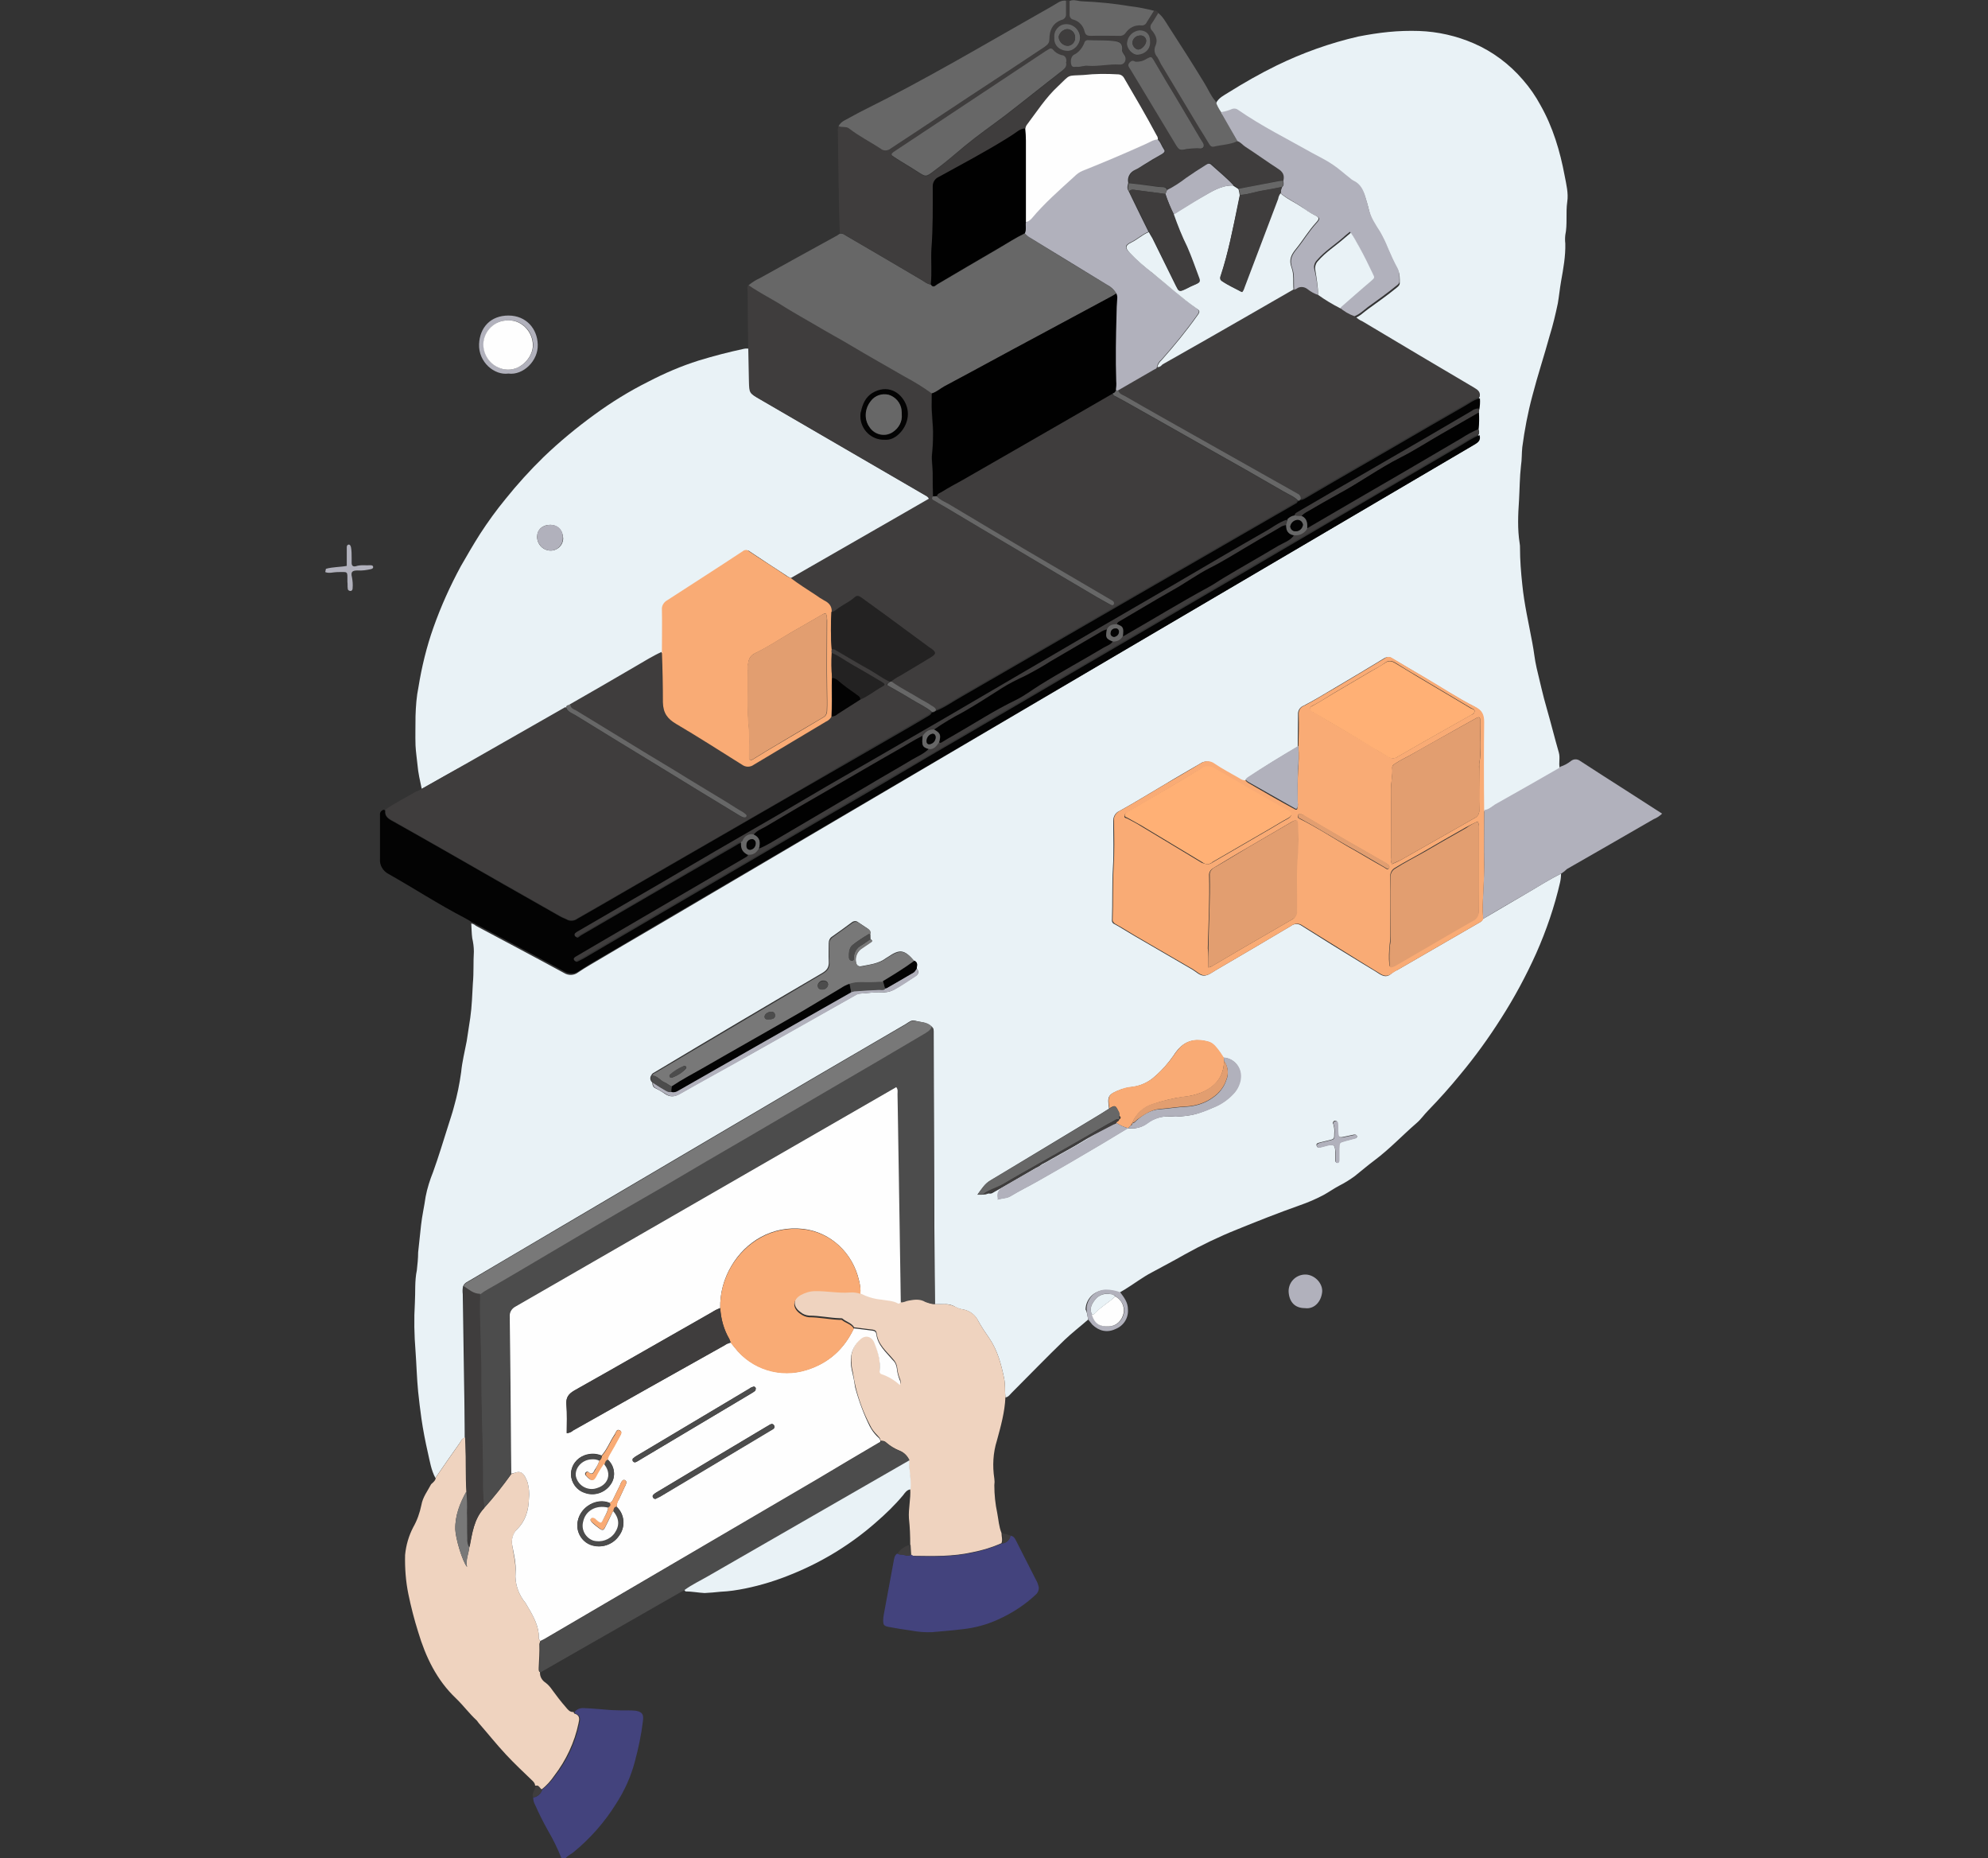 <?xml version="1.0" encoding="utf-8"?>
<!-- Generator: Adobe Illustrator 21.1.0, SVG Export Plug-In . SVG Version: 6.00 Build 0)  -->
<svg version="1.1" id="Réteg_1" xmlns="http://www.w3.org/2000/svg" xmlns:xlink="http://www.w3.org/1999/xlink" x="0px" y="0px"
	 viewBox="0 0 610 570" style="enable-background:new 0 0 610 570;" xml:space="preserve">
<rect x="0" y="0" width="610" height="570" fill="#333333" stroke="none"/>
<style type="text/css">
	.st0{fill:#43437D;}
	.st1{fill:#B1B1BC;}
	.st2{fill:#E9F2F6;}
	.st3{fill:#3F3D3D;}
	.st4{fill:#030303;}
	.st5{fill:#EFD3BF;}
	.st6{fill:#676767;}
	.st7{fill:#4C4C4C;}
	.st8{fill:#F9AB75;}
	.st9{fill:#787878;}
	.st10{fill:#010101;}
	.st11{fill:#232222;}
	.st12{fill:#FEFEFE;}
	.st13{fill:#E29E70;}
	.st14{fill:#FFB075;}
</style>
<g id="Layer_2">
	<g id="Layer_1-2">
		<path class="st0" d="M176.3,525.2c0.7-0.9,1.8-1.3,2.9-1.2c2.8,0.1,5.5,0.4,8.3,0.6c1.7,0.1,3.3,0.1,5,0.1c0.9,0,1.7,0,2.6,0.1
			c2,0.4,2.4,1.1,2.2,3c-0.5,4.3-1.4,8.5-2.5,12.6c-1.2,4.6-3.2,9-5.8,13c-3.5,5.6-7.8,10.5-12.9,14.7c-0.8,0.7-1.9,1.1-2.6,2h-1.2
			c-1.2-3-2.6-5.9-4.2-8.6c-1.4-2.5-2.7-5.1-3.9-7.8c-0.4-0.7-0.6-1.5-0.6-2.3c1.3-0.1,2.4-1.1,2.8-2.4c1.5-1.2,2.9-2.7,4-4.3
			c3.7-4.7,6.2-10.2,7.4-16c0.3-1.3,0.4-2.5-1.2-3C176.4,525.6,176.3,525.3,176.3,525.2z"/>
		<path class="st1" d="M100,174.5c2.1-0.6,4.3-0.5,6.4-0.9c0-1.8,0-3.7,0-5.5c0-0.4,0-0.8,0.4-1c0.6-0.2,0.8,0.4,0.9,0.8
			c0.2,1.1,0.2,2.2,0.2,3.4c0,0.5,0,0.9,0,1.4c0,0.9,0.5,1.2,1.3,1c1.5-0.5,3-0.2,4.5-0.3c0.4,0,0.8,0.1,0.8,0.6
			c0,0.4-0.4,0.5-0.7,0.6c-1.4,0.3-2.7,0.5-4.1,0.4c-1.7,0-2.1,0.5-1.7,2.1c0.2,1.1,0.3,2.2,0.2,3.3c0,0.4-0.1,0.8-0.6,0.9
			c-0.5,0-0.9-0.3-0.9-0.7c0,0,0-0.1,0-0.1c-0.1-0.7,0-1.3-0.1-2c0-3.5,0.3-3-3.1-3c-1.2,0-2.5,0.5-3.7,0L100,174.5z"/>
		<path class="st2" d="M333.9,404.8c-2.4,2.1-5,4.1-7.3,6.3c-5.5,5.3-10.8,10.8-16.2,16.2c-0.5,0.5-1,1.3-1.9,1.4
			c-0.2-2,0-3.9-0.4-5.9c-0.9-4.3-2-8.5-4.5-12.2c-1.2-1.7-2.4-3.5-3.4-5.3c-0.9-1.9-2.6-3.2-4.7-3.6c-0.9-0.1-1.7-0.4-2.4-0.8
			c-1.1-0.7-2.5-0.9-3.8-0.8c-0.8,0-1.6,0-2.4,0c-0.1-7.9-0.1-15.7-0.2-23.6c-0.1-19.9-0.1-39.7-0.2-59.6c0-0.7,0.1-1.5-0.7-1.9
			c-1.4-1.5-3.4-1.4-5.1-1.9c-1-0.3-1.9,0.5-2.7,1c-9.8,5.7-19.5,11.4-29.3,17.1c-25.7,15.1-51.4,30.3-77.1,45.4
			c-9.1,5.4-18.2,10.7-27.3,16.1c-0.8,0.5-1.8,0.8-2.2,1.9c-0.2,0.8-0.2,1.6-0.1,2.4c0.1,8.9,0.3,17.9,0.4,26.8
			c0.1,5.8,0.2,11.5,0.2,17.3c-1,0.2-1.2,1.2-1.7,1.8c-2.5,3.5-4.9,7-7.3,10.5c-1.3-2.4-1.7-5.1-2.3-7.7c-0.8-3.5-1.5-7.1-2-10.6
			c-0.4-2.7-0.7-5.5-1-8.2c-0.4-4.1-0.5-8.3-0.8-12.4c-0.4-4.9-0.5-9.9-0.2-14.8c0.2-3.3-0.1-6.7,0.6-10c0.2-1.8,0.4-3.7,0.4-5.5
			c0.3-2.8,0.6-5.6,0.9-8.4c0.3-2.8,1-5.8,1.4-8.7c0.5-2.6,1.3-5.1,2.3-7.6c1.7-4.7,3.1-9.4,4.6-14.1c0.6-2,1.3-3.9,1.8-5.9
			c1-3.5,1.7-7,2.2-10.6c0.3-3.2,1.1-6.3,1.7-9.5c0.4-2.4,0.7-4.8,1.1-7.2c0.5-3.5,0.6-7.1,0.8-10.6c0.3-3.2,0.1-6.5,0.3-9.7
			c0-1.4-0.2-2.8-0.5-4.1c-0.2-1.5-0.2-3-0.3-4.5c0.5,0.1,1,0.3,1.4,0.7c9,4.8,18.1,9.6,27.1,14.5c1.3,0.8,3,0.8,4.3-0.2
			c1.2-0.8,2.3-1.5,3.5-2.2c6.6-3.9,13.2-7.8,19.9-11.7l176-103.6c25.1-14.7,50.1-29.5,75.2-44.2c1.2-0.7,2-1.5,1.6-2.9
			c0.1-0.5,0.1-1.1,0-1.6c0.1-1.7,0.1-3.4,0-5.1c0.1-0.4,0.1-0.8,0-1.2c0.2-1.2,0.3-2.4,0.2-3.5c0.4-1.5-0.5-2.1-1.6-2.8
			c-11.4-6.7-22.8-13.5-34.2-20.3c-0.9-0.4-1.6-0.9-2.3-1.6c1.6-0.6,2.7-1.8,4.1-2.8c2.9-2.1,5.9-4.2,8.7-6.5c0.5-0.4,1-0.8,1-1.4
			c0-1.4,0.1-2.7-0.6-4.1c-1.1-2-2-4-2.9-6.1c-0.7-1.7-1.5-3.4-2.4-5c-1.4-2.2-2.9-4.4-3.5-7c-0.3-1.2-0.6-2.4-1-3.6
			c-0.6-2.1-1.5-4.1-3.7-5.1c-0.4-0.2-0.8-0.5-1.1-0.8c-1.7-1.3-3.3-2.8-5.1-4c-2.1-1.4-4.4-2.5-6.5-3.7
			c-7.6-4.3-15.5-8.2-22.7-13.2c-0.5-0.4-1.2-0.5-1.8-0.3c-1.1,0.5-2.2,0.8-3.4,1c-0.7-1-1.3-2.1-1.7-3.3c0.8-1.7,2.4-2.4,3.8-3.3
			c4.8-3,9.7-5.8,14.8-8.3c8-3.9,16.4-6.9,25.1-8.9c3.1-0.6,6.2-1.1,9.3-1.4c3.1-0.3,6.2-0.4,9.3-0.3c5.8,0.2,11.5,1.5,16.8,3.8
			c5.8,2.5,11,6.4,15.1,11.2c2.1,2.4,3.9,5,5.4,7.8c3.8,6.7,6,14.1,7.4,21.6c0.5,2.6,1.2,5.4,0.8,8c-0.5,3.4,0.1,6.9-0.6,10.2
			c-0.1,0.9-0.1,1.7,0,2.6c0.1,3.9-0.6,7.7-1.3,11.6c-0.4,2.3-0.6,4.5-1,6.8c-0.7,3.3-1.5,6.7-2.5,9.9c-1.7,6.2-3.7,12.2-5.3,18.4
			c-1.4,5.2-2.4,10.5-3.1,15.8c-0.2,1.9-0.1,3.8-0.4,5.7c-0.4,3.5-0.4,7.1-0.6,10.6c-0.3,4.4-0.5,8.8,0.2,13.2
			c0.1,0.5,0.1,0.9,0.1,1.4c0,3.7,0.3,7.5,0.7,11.2c0.6,6.1,2,12,3.1,18c0.5,2.5,0.7,5.1,1.3,7.6c1,4.1,1.9,8.3,3.1,12.4
			c1.3,4.5,2.4,9,3.7,13.5c0.5,1.7-0.1,3.3,0.3,4.8c-0.1,0.1-0.3,0.3-0.4,0.4c-6.6,3.7-13.1,7.5-19.7,11.2c-1.1,0.6-2,1.5-3.3,1.7
			c0-9.1-0.1-18.2,0-27.4c0-2.3-0.5-3.5-2.8-4.7c-5.3-2.7-10.3-6-15.4-9c-3.3-2-6.7-3.9-10-5.9c-0.6-0.4-1.5-0.4-2.2,0
			c-5.1,3.1-10.1,6.1-15.2,9.1c-3.2,1.9-6.3,3.8-9.6,5.5c-1.1,0.4-1.8,1.5-1.7,2.7c0,3.3-0.1,6.6-0.1,9.9
			c-5.3,3.1-10.5,6.2-15.5,9.7c-0.2,0.2-0.5,0.5-0.7,0.7c-0.7,0-1.3-0.2-1.8-0.6c-2.6-1.5-5.3-2.9-7.8-4.6c-1.3-0.9-3-0.9-4.2,0
			c-3.6,2.1-7.3,4.2-10.9,6.4c-4.6,2.7-9.1,5.5-13.8,8.1c-1.3,0.5-2,1.9-1.9,3.3c0,4.7,0.2,9.4-0.1,14.1c-0.3,5.3-0.1,10.6-0.3,15.9
			c-0.1,0.6,0.2,1.2,0.8,1.4c2,1.1,4,2.4,5.9,3.5c6,3.5,12,7,17.9,10.4c1.2,0.7,2.3,1.9,3.6,1.9c1.3,0,2.5-1,3.7-1.7
			c7.7-4.5,15.4-9,23.1-13.6c0.9-0.7,2.3-0.7,3.2,0c6,3.8,12.1,7.6,18.2,11.3c1.9,1.2,3.9,2.3,5.7,3.5c1.3,0.8,2.4,1,3.6-0.1
			c0.6-0.5,1.3-0.9,2-1.2l24.9-14.4c0.5-0.3,1-0.5,1.1-1.1c4.8-2.8,9.5-5.6,14.3-8.4c3.2-1.9,6.4-3.9,9.8-5.6c0,0.9-0.1,1.8-0.3,2.7
			c-1.7,7.4-4.2,14.7-7.3,21.7c-3.1,6.9-6.7,13.6-10.8,20c-3.8,6-8,11.8-12.5,17.2c-3.1,3.8-6.4,7.5-9.9,11.1
			c-1.2,1.2-2.2,2.7-3.5,3.8c-4.4,3.8-8.3,8-13,11.5c-2,1.5-4,3.2-6,4.8c-1.5,1.1-3.1,2.1-4.7,2.9c-1.7,0.9-3.1,1.9-4.7,2.8
			c-2.4,1.3-5,2.4-7.6,3.3c-6.5,2.3-12.8,4.8-19.2,7.4c-5.5,2.2-10.9,4.8-16.1,7.7c-3.3,1.9-6.6,3.6-9.9,5.4
			c-2.9,1.5-5.6,3.6-8.4,5.3l-1.7,1c-1.4-0.5-2.9-0.8-4.4-0.8c-3.2,0.1-5.8,2.6-5.9,5.9C333.6,402.6,333.7,403.7,333.9,404.8z
			 M322.8,355.2L322.8,355.2c1-0.3,1.9-0.9,2.8-1.6v0.1c2.9-1.4,5.7-3,8.3-4.8v0.1l2.3-1.2c0.2,0.8-0.5,1.1-1.1,1.5
			c-8.6,5.1-17.2,10.2-25.9,15.3c-1.4,0.8-2.5,2-3.1,3.4c1.4-0.5,2.7-0.4,3.8-1c2.8-1.7,5.7-3.1,8.5-4.7c6.5-3.7,12.9-7.4,19.3-11.2
			c2.8-1.7,5.5-3.3,8.3-5l0,0c2.1,0.3,4.3-0.2,6-1.5c2.1-1.6,4.7-2.3,7.2-2.1c0.9,0.1,1.7,0.1,2.6,0c1.6-0.1,3.3-0.3,4.9-0.7
			c1.8-0.5,3.5-1.2,5.2-1.9c2.5-1,4.8-2.5,6.6-4.5c1-1.1,1.7-2.5,2-4c0.7-3-1.1-6.1-4.2-6.8c-0.3-0.1-0.6-0.1-0.9-0.1
			c-0.4-0.6-0.8-1.2-1.2-1.8c-1-1.2-1.9-2.6-3.5-3.1c-3.2-0.9-6.3-0.7-8.8,1.9c-0.7,0.7-1.3,1.5-1.8,2.3c-1.6,2.3-3.5,4.5-5.6,6.3
			c-2,1.9-4.6,3.1-7.4,3.4c-1,0.1-2.1,0.4-3.1,0.7c-4.2,1.6-4.2,2.1-3.7,5.9l-2.7,1.7c-11.3,6.8-22.5,13.6-33.8,20.4
			c-1.7,1-2.6,2.6-3.9,4.3c1.4,0,2.4,0.1,3.4-0.4c0.9,0.3,1.5-0.3,2.2-0.7c4.1-2.3,8.2-4.7,12.3-7.1c0.8-0.3,1.5-0.8,2.1-1.4v0.1
			C321,356.5,322,355.9,322.8,355.2L322.8,355.2z M281.3,297.1c0-0.8,0.5-1.8-0.7-2.2c-3.1-3.6-4.4-3.9-8.2-1.3l-0.5,0.3
			c-2.2,1.7-5,2-7.6,2.5c-0.7,0.2-1.4-0.2-1.6-0.9c-0.5-1.6,0.1-3.3,1.4-4.4c1-0.7,2.1-1.4,3.1-2.1c0.7-0.4,0.2-0.7-0.2-1l-0.1-1.6
			c0.2-0.6-0.1-1.2-0.6-1.5c-1-0.7-2-1.3-3-2c-0.6-0.5-1.4-0.4-2,0.1c-2,1.5-4.1,3-6.1,4.4c-0.6,0.4-0.9,1.1-0.9,1.9
			c0,1.9-0.1,3.7,0,5.6c0.1,1.8-0.5,2.7-2,3.6c-17.1,10-34.2,20.1-51.2,30.3c-0.4,0.3-1,0.4-1.2,1c-0.6,0.7-0.4,1.8,0.3,2.3
			c0,0,0,0,0,0c-0.1,0.7,0.2,1.4,0.8,1.7c1.1,0.5,2.1,1.1,3.1,1.8c1.5,1,2.8,0.9,4.4,0c7-4,14.1-7.9,21.1-11.8
			c10.9-6.2,21.8-12.3,32.8-18.5c0.4-0.3,1-0.5,1.5-0.5c2.2-0.1,4.3-0.5,6.5-0.4c1.3,0.1,2.5-0.1,3.7-0.7c2.3-1.3,4.5-2.8,6.7-4.2
			C282,298.8,282,298,281.3,297.1z M416.4,348.6c-0.2-0.6-0.7-0.6-1.1-0.5c-1.1,0.2-2.2,0.5-3.3,0.7s-1.4-0.1-1.5-1.2c0-1,0-2-0.1-3
			c0-0.4-0.2-0.8-0.7-0.8c-0.4,0-0.7,0.3-0.7,0.7c0,0.1,0,0.2,0.1,0.3c0.3,1,0.4,1.9,0.3,2.9c0,1.7,0,1.7-1.6,2.1
			c-0.8,0.2-1.7,0.4-2.5,0.6c-0.6,0.2-1.6,0.2-1.3,1.1c0.3,0.9,1.1,0.4,1.7,0.3l1.5-0.4c2-0.5,2.5-0.1,2.5,2c0,0.8,0,1.7,0,2.6
			c0,0.3,0.2,0.7,0.6,0.7c0.4,0,0.6-0.3,0.6-0.7c0-1.2,0-2.4,0-3.6c0-1.9,0-1.9,1.8-2.4l3-0.8C416.1,349.2,416.4,349,416.4,348.6z"
			/>
		<path class="st2" d="M129.4,242c-0.5-2.4-1.1-4.9-1.3-7.4c-0.2-2-0.5-3.9-0.6-5.9c-0.1-3,0-6.1,0-9.1c0.1-3,0.3-5.9,0.9-8.8
			c1-6.2,2.5-12.4,4.6-18.3c2.3-6.5,5.1-12.7,8.4-18.8c1.9-3.3,3.8-6.6,5.9-9.9c2.4-3.7,5-7.3,7.8-10.7c3.6-4.5,7.5-8.8,11.7-12.9
			c4.9-4.7,10.1-9,15.6-13c5.2-3.8,10.7-7.2,16.5-10.1c5-2.6,10.1-4.8,15.5-6.5c4.6-1.4,9.2-2.6,13.9-3.6c0.5-0.1,1.1-0.1,1.6,0
			c0.1,3.4,0.1,6.7,0.2,10.1c0.1,3.6,0.1,3.6,3.2,5.4c16.9,9.8,33.7,19.6,50.6,29.4c0.5,0.3,1.1,0.5,1.4,1.2l-10.7,6.1l-31.7,18.2
			c-0.6-0.2-1.2-0.5-1.7-0.9c-3.7-2.4-7.4-4.8-11.1-7.3c-0.6-0.5-1.4-0.5-1.9,0c-7.7,5-15.4,10-23.1,15c-1.1,0.5-1.7,1.7-1.7,2.9
			c0.1,4.4,0,8.7,0,13.1c-2.7,1.2-5.2,2.9-7.8,4.3c-6.8,3.9-13.6,7.8-20.4,11.7c-0.6,0.2-1.2,0.2-1.5,0.8
			c-9.9,5.7-19.9,11.3-29.8,17C138.9,236.6,134.2,239.3,129.4,242z M168.9,161c-2.4,0-4,1.4-4.1,3.6c0,2.3,1.7,4.2,4,4.3
			c2.1,0.1,3.9-1.5,4-3.6c0-0.1,0-0.1,0-0.2C172.7,162.7,171.2,161.1,168.9,161L168.9,161z"/>
		<path class="st3" d="M242.7,177.3l31.7-18.2L285,153c-0.3-0.7-0.9-0.9-1.4-1.2c-16.9-9.8-33.7-19.6-50.6-29.4
			c-3.1-1.8-3.1-1.8-3.2-5.4c-0.1-3.4-0.1-6.7-0.2-10.1c-0.1-5.9-0.2-11.8-0.2-17.7c0-0.6-0.3-1.3,0.3-1.8c0.5,0.3,1,0.7,1.5,1
			c3.2,2,6.6,3.8,9.9,5.9c3.1,2,6.2,3.7,9.4,5.5c3.5,2,7.1,4,10.6,6.1c5.5,3.3,11.1,6.4,16.6,9.6c2.8,1.6,5.6,3.3,8.2,5.1
			c0,0.9-0.1,1.8-0.1,2.8c-0.2,3.4,0.4,6.7,0.4,10.1c0,1.9-0.1,3.8-0.3,5.7c-0.3,1.9,0.2,3.8,0.2,5.7c0,2.5,0,5,0.1,7.4
			c-0.3,0.5-0.4,0.9,0.3,1.3c1.2,0.6,2.4,1.3,3.6,2.1c7.5,4.4,15,8.9,22.4,13.3c7.9,4.7,15.9,9.4,23.8,14.1c1.4,0.8,2.9,1.7,4.3,2.4
			c0.4,0.2,0.8,0.3,1-0.2c0.1-0.3,0-0.7-0.3-0.9c-0.3-0.2-0.5-0.4-0.8-0.5c-8.5-5-17.1-10-25.6-15c-7.7-4.6-15.5-9.1-23.2-13.8
			c-1.5-0.9-3.3-1.5-4.5-2.9c0.1-0.8,0.8-1,1.3-1.3c2.2-1.3,4.4-2.5,6.5-3.7l15.5-8.9c5.7-3.3,11.5-6.6,17.2-9.9
			c4.5-2.6,9-5.2,13.5-7.8c0,0.6,0.5,0.7,0.9,1l3.1,1.7c8.4,4.7,16.9,9.5,25.3,14.3c7.7,4.3,15.4,8.7,23,13.1
			c1.5,0.9,3.2,1.5,4.5,2.8c-0.1,0.3-0.3,0.6-0.6,0.7l-15.8,9.1c-6.2,3.6-12.5,7.2-18.7,10.8l-16.3,9.4c-5.5,3.2-11.1,6.4-16.6,9.6
			c-6.1,3.5-12.2,7.1-18.3,10.6c-5.6,3.2-11.2,6.5-16.8,9.7c-2.6,1.5-5.1,3.3-8,4.4c-0.1-0.8-0.8-1.1-1.3-1.4
			c-1.1-0.7-2.2-1.2-3.2-1.9c-3-1.8-6.2-3.4-9.1-5.5c0.8-0.7,1.8-1.4,2.8-1.8c3.1-1.9,6.3-3.8,9.5-5.7c1.6-1,1.5-1.4,0.1-2.6
			c-0.2-0.1-0.3-0.2-0.5-0.3l-14.1-10.3c-2.3-1.7-4.6-3.3-6.9-5c-0.7-0.5-1.3-0.7-2-0.1c-1.5,1.4-3.4,2.2-5.1,3.4
			c-0.6,0.4-1.2,1.1-2.1,1.1c0.1-1.7-0.8-2.7-2.3-3.5c-0.9-0.5-1.7-1-2.5-1.6C247.8,180.9,245.1,179.2,242.7,177.3z M271.4,134.9
			c1.3,0.1,2.5-0.2,3.5-1c2.7-1.9,4.7-5.8,3.1-9.8c-1.7-4-5.8-6.3-10.4-3.5c-2.1,1.3-2.9,3.3-3.4,5.6c-0.8,3.9,1.7,7.8,5.6,8.6
			C270.3,134.8,270.9,134.9,271.4,134.9z"/>
		<path class="st3" d="M129.4,242c4.8-2.7,9.5-5.4,14.3-8.1c9.9-5.7,19.9-11.3,29.8-17c0.4,1.5,1.8,1.8,2.9,2.5
			c8.9,5.5,17.9,10.9,26.8,16.4c7.9,4.8,15.8,9.6,23.6,14.4c0.3,0.2,0.7,0.4,1.1,0.5c0.3,0.2,0.7,0.1,0.9-0.2c0.2-0.3,0-0.6-0.3-0.8
			c-0.3-0.2-0.5-0.4-0.8-0.6c-1.6-1-3.1-2-4.7-2.9c-5.4-3.3-10.7-6.5-16.1-9.8c-6.2-3.8-12.4-7.6-18.6-11.3
			c-3.9-2.4-7.9-4.8-11.8-7.2c-0.7-0.4-1.7-0.7-1.7-1.8c6.8-3.9,13.6-7.8,20.4-11.8c2.6-1.5,5.1-3.1,7.8-4.3
			c0.2,5.1,0.2,10.3,0.3,15.4c0,3.3,1.3,5,4.1,6.6c6.8,4,13.5,8.3,20.2,12.5c1.1,0.8,2.5,0.8,3.6,0c7.3-4.5,14.7-8.8,22.1-13.2
			c0.7-0.3,1.3-0.8,1.7-1.5c0.7-0.1,1.4-0.3,1.9-0.8c2.3-1.5,4.6-2.9,6.9-4.4c2.4-0.9,4.4-2.6,6.6-3.9c1.1-0.6,1.1-0.9,0-1.5
			c-3.2-1.9-6.4-3.7-9.6-5.6c-1.9-1.1-3.7-2.5-5.8-3.3c-0.1-0.4-0.1-0.8,0-1.2c0.4,0,0.8,0,1.1,0.2c3.6,2.1,7.1,4.2,10.7,6.2
			c2.1,1.2,3.9,2.6,6.1,3.6c-0.2,0.4-0.9,0.4-1,1c2.4,1.4,5,2.8,7.4,4.3c2.1,1.3,4.4,2.3,6.3,3.9c-0.2,0.8-1,1-1.6,1.4
			c-1.7,1-3.4,2-5.1,3l-17.5,10.1L244,243.1l-16.8,9.7c-6.1,3.5-12.1,7-18.2,10.5l-16.8,9.7c-5,2.9-10.1,5.8-15.1,8.7
			c-0.8,0.6-1.9,0.8-2.8,0.4c-0.9-0.4-1.8-0.8-2.7-1.3c-5.6-3.2-11.3-6.4-16.9-9.6c-11.5-6.6-23.1-13.1-34.6-19.7
			c-1.3-0.7-2.1-1.6-1.9-3.1c3-2.1,6.3-3.7,9.5-5.6C128.3,242.7,128.8,242.3,129.4,242z"/>
		<path class="st4" d="M118.2,248.6c-0.2,1.6,0.6,2.4,1.9,3.1c11.6,6.5,23.1,13.1,34.6,19.7c5.6,3.2,11.3,6.4,16.9,9.6
			c0.8,0.5,1.8,0.8,2.7,1.3c0.9,0.3,2,0.2,2.8-0.4c5.1-2.9,10.1-5.8,15.1-8.7l16.8-9.7c6.1-3.5,12.1-7,18.2-10.5l16.8-9.7l17.7-10.2
			l17.5-10.1c1.7-1,3.4-2,5.1-3c0.6-0.4,1.3-0.6,1.6-1.4c0.5,0,0.9-0.2,1.2-0.5c2.9-1.1,5.3-2.9,8-4.4c5.6-3.2,11.2-6.5,16.8-9.7
			c6.1-3.5,12.2-7.1,18.3-10.6c5.5-3.2,11.1-6.4,16.6-9.6l16.3-9.4c6.2-3.6,12.5-7.2,18.7-10.8l15.8-9.1c0.3-0.1,0.5-0.4,0.6-0.7
			c0.3,0,0.6-0.1,0.8-0.4c0.5,0,1-0.2,1.5-0.5c3-1.7,5.9-3.5,8.9-5.2c6.2-3.6,12.5-7.2,18.7-10.8c7-4.1,14.1-8.2,21.1-12.2
			c1.6-0.9,3.1-2.1,4.9-2.5c0.1,1.2,0,2.4-0.2,3.5c-0.8,0-1.6,0.3-2.2,0.8c-5.1,3-10.3,6-15.4,9c-6.2,3.6-12.3,7.1-18.5,10.7
			c-6.3,3.7-12.7,7.4-19,11c-0.6,0.3-1.2,0.5-1.4,1.3c-0.8,0.1-1.6,0.5-2.2,1.1c-2.4,0.8-4.4,2.3-6.6,3.6
			c-9.3,5.3-18.5,10.8-27.7,16.1c-8.7,5.1-17.5,10.1-26.2,15.2c-8.7,5.1-17.5,10.2-26.2,15.3c-6.1,3.6-12.2,7.1-18.3,10.7
			c-5.9,3.4-11.9,6.9-17.8,10.3c-6.1,3.5-12.3,7-18.4,10.6c-5.2,3-10.3,6.1-15.5,9.1c-6.2,3.6-12.5,7.2-18.7,10.8
			c-5.8,3.4-11.6,6.8-17.4,10.2c-8.3,4.8-16.5,9.6-24.8,14.4c-0.5,0.3-1.4,0.6-0.9,1.4s1,0,1.5-0.3l27-15.7c7-4,13.9-8.1,20.9-12.1
			c0.5-0.4,1.1-0.6,1.7-0.6c-0.2,1.8,0.3,3.2,2.1,3.9c-0.2,0.4-0.5,0.7-0.8,0.8l-7.2,4.2c-8.2,4.7-16.3,9.5-24.5,14.3l-15.9,9.3
			c-1.5,0.9-3.1,1.8-4.6,2.7c-0.3,0.2-0.8,0.5-0.5,0.9c0.3,0.6,0.8,0.3,1.2,0.1s1-0.5,1.4-0.7l6.8-4l18.3-10.7l18.8-11l18.3-10.7
			c4.8-2.8,9.6-5.6,14.4-8.4c6.9-4,13.8-8,20.7-12.1c6.4-3.8,12.9-7.6,19.3-11.3c7.5-4.4,15.1-8.8,22.6-13.2
			c7.5-4.4,14.8-8.7,22.2-13c9.8-5.7,19.5-11.4,29.3-17.1c7.6-4.4,15.2-8.9,22.7-13.3l18.1-10.6l18.8-11c6.2-3.6,12.3-7.2,18.5-10.8
			c2.1-1.2,4-2.6,6.2-3.4c0.4,1.5-0.3,2.2-1.6,2.9c-25.1,14.7-50.1,29.5-75.2,44.2L201,284c-6.6,3.9-13.2,7.8-19.9,11.7
			c-1.2,0.7-2.3,1.5-3.5,2.2c-1.2,0.9-2.9,1-4.3,0.2c-9-4.9-18.1-9.7-27.1-14.5c-0.4-0.3-0.9-0.5-1.4-0.7c-0.8-0.5-1.6-1-2.4-1.4
			c-7.9-4.1-15.4-9-23.2-13.4c-1.7-0.9-2.8-2.7-2.6-4.7c0-4.3,0-8.6,0-12.9c0-0.2,0-0.4,0-0.6c-0.1-0.7,0.5-1.4,1.2-1.5
			C118.1,248.6,118.2,248.6,118.2,248.6z"/>
		<path class="st5" d="M287,400.1c0.8,0,1.6,0.1,2.4,0c1.3-0.1,2.6,0.2,3.8,0.8c0.8,0.4,1.6,0.7,2.4,0.8c2,0.4,3.8,1.7,4.6,3.6
			c1,1.8,2.2,3.6,3.4,5.3c2.5,3.7,3.6,7.9,4.5,12.2c0.4,2,0.2,3.9,0.4,5.9c-0.2,4.5-1.4,8.8-2.6,13.2c-1.2,3.8-1.4,7.8-0.8,11.7
			c0.1,0.7,0.1,1.3,0,2c0,2.9,0.3,5.8,0.9,8.6c0.4,2.1,0.5,4.1,1.3,6.1c0,1,0.4,2.1,0,3.1c-2.9,1.3-5.9,2.2-9,2.8
			c-5.8,1.3-11.8,1.2-17.7,1.1c-0.5,0-0.9-0.1-1.2-0.5c0-1-0.1-2-0.1-2.9c0-2.7-0.1-5.4-0.4-8.1c-0.2-3,0.6-6,0.4-9.1
			c0.2-3-0.5-5.9-0.4-8.9c-0.6-1.3-1.6-2.3-2.9-2.8c-1.5-0.6-2.8-1.4-4-2.4c-0.4-0.5-1.1-0.7-1.8-0.6c0-0.8-0.6-1.2-1-1.7
			c-0.9-0.9-1.7-1.9-2.2-3c-2-3.8-3.5-7.8-4.5-12c-0.3-1.4-0.6-2.8-0.8-4.3c-0.4-1.5-0.5-3-0.5-4.5c0.1-2.3,1.2-4.5,3-6
			c1.6-1.4,3.5-0.7,4.2,1.2c1,2.7,1.8,5.5,1.6,8.5c-0.1,0.5,0.2,1,0.7,1.1c2,0.7,3.9,1.8,5.5,3.3c0.2-0.5,0.2-1.1-0.1-1.7
			c-0.4-1-0.7-2.1-0.8-3.3c-0.1-1-0.6-2-1.3-2.7c-2-2.4-4.6-4.4-5-7.9c-0.1-0.7-0.5-1-1.2-1.1c-1.9-0.2-3.8-0.5-5.7-0.7
			c-0.8-1.4-2.5-1.7-3.6-2.7c-0.1-0.1-0.5-0.1-0.8-0.1c-3.2-0.1-6.2-0.8-9.4-0.8c-1-0.1-1.9-0.4-2.7-1.1c-2.4-1.7-2.3-4.2,0.2-5.7
			c1.3-0.8,2.8-1.2,4.3-1.2c3.6,0,7.2,0.7,10.9,0.4c1.1-0.1,2.1,0.1,3.1,0.4c2,1,4.3,1.7,6.5,1.9c1.7,0.2,3.4,0.2,4.9,1.1
			c0.4,0.2,0.7,0,1-0.3c0.9,0.2,1.7-0.4,2.5-0.5c1.7-0.3,3.4-0.6,5.1,0.4C285,399.9,286,400.1,287,400.1z"/>
		<path class="st6" d="M285.9,120.7c-2.6-1.9-5.4-3.6-8.2-5.1c-5.5-3.2-11.1-6.3-16.6-9.6c-3.5-2.1-7.1-4-10.6-6.1
			c-3.1-1.8-6.3-3.6-9.4-5.5c-3.2-2.1-6.6-3.8-9.9-5.9c-0.5-0.3-1-0.7-1.5-1c1.1-0.9,2.2-1.6,3.5-2.2c7.7-4.3,15.4-8.5,23.2-12.8
			c0.5-0.2,0.9-0.6,1.3-0.8c0.6-0.1,1.2,0.1,1.7,0.5c7.9,4.6,15.8,9.2,23.7,13.9c0.8,0.5,1.5,1.1,2.5,1.2c0.8,1.3,1.5,0.2,2.1-0.1
			c6.1-3.6,12.2-7.2,18.4-10.8c2.8-1.7,5.5-3.4,8.4-4.8c0.5,0.6,1.2,1.1,1.8,1.5c7.8,4.8,15.6,9.6,23.4,14.3
			c1.1,0.6,2.1,1.5,2.9,2.6c-0.5,0.3-1,0.7-1.5,0.9c-7.6,4.1-15.1,8.1-22.7,12.2c-9.5,5.1-19,10.3-28.6,15.4
			C288.5,119.2,287.4,120.2,285.9,120.7z"/>
		<path class="st5" d="M133.7,453.3c2.4-3.5,4.8-7,7.3-10.5c0.5-0.7,0.7-1.7,1.7-1.8c0,0.7,0.1,1.4,0.1,2.2c0.2,4.8,0,9.6,0.3,14.4
			c-2,3.6-3.5,7.4-3.4,11.6c0.1,2.7,2.1,9.6,3.6,11.5c-0.5-2.2,0.5-4,0.7-6c0.9-4.3,1.4-8.7,4.5-12c3-3.3,5.8-6.9,8.4-10.5l1.1-0.4
			c1.5-0.5,2.3-0.2,3.1,1.2c0.3,0.6,0.6,1.2,0.8,1.8c0.4,1.6,0.6,3.3,0.4,4.9c-0.1,3.5-1,6.8-3.6,9.4c-1.3,1.3-1.9,3.3-1.5,5.1
			c0.4,2.7,1.1,5.5,1,8.2c-0.3,3.4,0.9,6.8,3.1,9.4l0.1,0.2c1.7,2.9,3.5,5.7,3.9,9.2c0.1,0.7-0.2,1.7,0.5,2.2
			c-0.1,0.3-0.2,0.6-0.3,0.9c0.1,2.5-0.1,4.9-0.2,7.3c0,0.5-0.1,1.1,0.4,1.4c-0.1,1.3,0.6,2.5,1.7,3.2c0.8,0.6,1.5,1.4,2.1,2.3
			c1.3,1.8,2.7,3.6,4.1,5.2c0.6,0.7,1.2,1.6,2.4,1.5c0.1,0.2,0.1,0.5,0.3,0.5c1.7,0.5,1.5,1.7,1.2,3c-1.2,5.8-3.8,11.3-7.4,16
			c-1.1,1.6-2.4,3.1-4,4.3c-0.7-0.4-0.8-1.4-1.9-1.2c0-0.5-0.3-1-0.7-1.4c-2.8-2.7-5.6-5.3-8.2-8.1c-2.9-3.1-5.6-6.5-8.4-9.7
			c-0.2-0.3-0.4-0.5-0.6-0.8c-2.3-2.1-4.1-4.6-6.4-6.8c-5.9-5.6-9.3-12.7-11.6-20.4c-1.2-3.8-2.2-7.7-3-11.6c-0.8-3.9-1.1-8-1-12
			c0.3-3,1.1-5.8,2.5-8.5c1.2-2.1,2-4.4,2.5-6.8c0.4-2.4,1.9-4.3,3-6.4C133,454.7,133.7,454.1,133.7,453.3z"/>
		<path class="st3" d="M285.6,87.2c-1,0-1.7-0.7-2.5-1.2c-7.9-4.6-15.8-9.2-23.7-13.9c-0.5-0.4-1.1-0.6-1.7-0.5
			c-0.1-1.9-0.1-3.8-0.2-5.7c-0.2-8.5-0.3-17-0.4-25.5c-0.1-0.6,0-1.2,0.2-1.7c1,0.5,2.3,0,3.2,0.7c3.1,2.3,6.5,4.1,9.7,6.2
			c1,0.8,2.3,0.7,3.2-0.1c2.5-1.7,5.1-3.3,7.6-5c5.3-3.5,10.7-7.1,16-10.6c7.8-5.2,15.6-10.3,23.5-15.5c0.8-0.6,1.5-1.1,1.5-2.3
			c0-2.9,1.1-5.1,4.1-6.1c0.7-0.2,1.2-0.9,1-1.7c0-1.4,0-2.8,0-4.1h1.2c0,1.4,0,2.8,0,4.1c-0.1,0.7,0.3,1.4,1.1,1.6
			c1.7,0.5,3.1,2,3.5,3.7c0.3,1,0.8,1.3,1.9,1.3c2.9,0,5.8,0,8.7,0c0.8,0.1,1.5-0.3,2-0.9c1.1-1.6,2.9-2.4,4.8-2.3
			c0.7,0.1,1.4-0.3,1.7-1c0.7-1.2,1.5-2.3,2.2-3.5c0.6,0,1,0.4,1.3,0.8c-0.7,1.1-1.3,2.1-2,3.2c-0.6,0.7-0.5,1.7,0.2,2.3
			c1,1.2,1.7,2.7,1,4.4c-0.6,1.2-0.4,2.6,0.5,3.6c0.4,0.6,0.8,1.3,1.1,2c3.9,6.5,7.8,13,11.7,19.5c1.1,1.7,2.1,3.5,3.2,5.2
			c0.3,0.5,0.6,0.8,1.3,0.7c2.4-0.6,5-0.6,7.3-1.7c1,0.3,1.6,1.1,2.4,1.7c3.4,2.3,6.7,4.6,10.1,6.8c1.4,0.9,2,2,1.6,3.6
			c-0.5,0.1-1,0.1-1.5,0.2l-12.1,2.3l-1.7-1.1c-2.1-2.3-4.5-4.2-6.7-6.3c-0.6-0.6-1.1-0.4-1.7,0c-2.1,1.3-4.1,2.6-6.1,4
			c-1.8,1.4-3.7,2.7-5.8,3.7c-0.3-0.7-0.9-0.8-1.7-0.8c-0.7,0-1.4-0.1-2.1-0.2c-2.6-0.4-5.3-0.7-8-1c-0.3-1.7,0.5-3.3,2.1-4
			c0.8-0.4,1.6-1,2.4-1.4c2-1.2,4-2.4,5.9-3.5c0.6-0.4,0.9-0.8,0.5-1.4c-0.7-1-1.1-2.2-2-3.1c0-0.5-0.2-0.9-0.4-1.3
			c-3.2-5.9-6.6-11.7-10-17.6c-0.4-0.7-1.1-1.1-1.9-1.1c-3.5-0.2-7-0.2-10.5,0.2c-5.3,0.4-3.8-0.2-7.8,3.4c-3.8,3.5-6.6,7.9-9.7,12
			c-0.2,0.3-0.3,0.7-0.4,1.1c-0.9,0-1.7,0.3-2.4,0.9c-1,0.7-2,1.3-3,2c-6.9,4.3-14.1,8-21.2,12c-1.1,0.5-1.8,1.6-1.8,2.8
			c0,6.4,0.1,12.8-0.4,19.2C285.6,79.9,286,83.6,285.6,87.2z M327.1,19.1c0.3-0.8-0.1-1.7-0.9-2c-0.2-0.1-0.3-0.1-0.5-0.1
			c-1-0.2-1.9-0.8-2.5-1.6c-0.2-0.4-0.7-0.6-1.1-0.4c-0.1,0-0.2,0.1-0.2,0.2c-0.3,0.2-0.7,0.4-1,0.6L290.5,36
			c-5.3,3.5-10.7,7.1-16,10.6c-1.3,0.8-1.2,1,0.1,1.9c2.3,1.4,4.6,2.8,6.9,4.3c2.7,1.7,2.6,1.7,5.1-0.2c3.3-2.5,6.4-5.1,9.5-7.7
			c3.9-3.3,8.2-6.2,12.3-9.3c5.7-4.4,11.4-9,17.1-13.4C326.5,21.2,327.5,20.6,327.1,19.1L327.1,19.1z M348.3,18.9
			c-0.5-0.3-1-0.3-1.7,0.5c-0.6,0.8-0.1,1.3,0.3,1.9c4.6,7.6,9.2,15.3,13.8,22.9c1.2,2,1.4,2.1,3.6,1.6c0.9-0.1,1.8-0.2,2.8-0.2
			c0.8-0.1,1.9,0.5,2.3-0.5c0.3-0.8-0.5-1.6-0.9-2.3c-3.5-6-7.1-11.9-10.6-17.8l-3.7-6.3c-0.8-1.3-0.8-1.3-2.2-0.6
			C350.8,18.6,349.5,18.9,348.3,18.9z M330.5,20.5c1.2,0.2,2.3-0.5,3.5-0.4c3.2,0.2,6.3-0.6,9.5-0.4h0.2c1,0,1.8-0.8,1.8-1.8
			c0-0.4-0.1-0.8-0.4-1.1c-0.3-0.4-0.8-1-0.7-1.4c0.3-2.7-1.3-2.8-3.4-3c-2.3-0.2-4.6-0.1-6.9-0.2c-0.6-0.1-1.2,0.3-1.3,0.9
			c-0.5,1.6-1.7,2.9-3.2,3.6c-0.8,0.5-1.1,1.7-0.8,3C329,20.8,329.9,20.4,330.5,20.5z M323.5,11.5c-0.2,2.8,2.1,4.1,4.1,4.1
			c2,0.1,3.8-2,3.9-4c0-2.2-1.7-4-3.9-4.2c-2.1-0.1-3.9,1.5-4.1,3.6C323.5,11.2,323.5,11.4,323.5,11.5z M352.9,12.7
			c0-2.2-1.1-3.3-3.2-3.3c-2.1,0.2-3.7,1.8-3.9,3.9c0,1.7,1.7,3.7,3.3,3.6C351.1,16.7,353.1,15.3,352.9,12.7z"/>
		<path class="st1" d="M479.2,267.9c-3.4,1.7-6.6,3.7-9.8,5.6c-4.8,2.8-9.6,5.5-14.3,8.4c0-0.7-0.1-1.4-0.1-2.2
			c-0.1-4.8,0.4-9.5,0.4-14.3c-0.1-5.6,0-11.2,0-16.9c1.3-0.1,2.3-1,3.3-1.7c6.6-3.7,13.1-7.4,19.7-11.2c0.1-0.1,0.3-0.3,0.4-0.4
			c1.2-0.4,2.3-1,3.3-1.8c0.8-0.6,1.9-0.6,2.7,0c4.6,3,9.3,6,14,9l11.2,7.2c-0.7,0.7-1.6,1.3-2.6,1.7c-8.8,5.1-17.7,10.2-26.6,15.3
			C480.3,267.1,479.8,267.5,479.2,267.9z"/>
		<path class="st7" d="M165.9,513c-0.6-0.4-0.4-0.9-0.4-1.4c0.1-2.4,0.3-4.9,0.2-7.3c0-0.3,0.1-0.6,0.3-0.9c0.6-0.3,1.3-0.7,1.9-1
			l83.1-48.7c6.5-3.8,13-7.7,19.4-11.5c0.7-0.2,1.3,0.1,1.8,0.6c1.2,1,2.5,1.8,4,2.4c1.3,0.5,2.3,1.5,2.9,2.8
			c-20.6,11.8-41.1,23.7-61.7,35.5c-2.5,1.4-5,2.7-7.3,4.3c-0.4,0.2-0.8,0.4-1.2,0.6L165.9,513z"/>
		<path class="st0" d="M279.6,476.9c0.3,0.3,0.8,0.5,1.2,0.5c5.9,0.1,11.8,0.2,17.7-1.1c3.1-0.6,6.1-1.6,9-2.8
			c1.3-0.1,2.3-1.1,2.5-2.4c1.1,0.1,1.5,1,1.9,1.8c2,3.9,4,7.9,6,11.8c0.4,0.6,0.6,1.3,0.8,2c0.2,0.9-0.2,1.9-0.9,2.5
			c-3.4,3.2-7.3,5.7-11.5,7.6c-3.5,1.6-7.2,2.6-11,3c-3.1,0.4-6.2,0.6-9.3,0.9c-2.2,0.1-4.4-0.1-6.5-0.5c-2.3-0.3-4.6-0.7-6.8-1.1
			c-1.5-0.3-1.7-0.6-1.7-2.1c0-0.6,0.1-1.2,0.2-1.8c1-5.4,2-10.8,3-16.2c0.2-0.9,0.2-1.8,1.1-2.4c0.4,0.2,0.7,0.3,1.1,0.3
			C277.6,476.9,278.6,477.7,279.6,476.9z"/>
		<path class="st6" d="M327.1,0.2c0,1.4,0,2.8,0,4.1c0.1,0.7-0.3,1.4-1,1.7c-3,0.9-4.1,3.2-4.1,6.1c0,1.2-0.7,1.7-1.5,2.3
			c-7.8,5.2-15.6,10.3-23.5,15.5c-5.3,3.5-10.7,7.1-16,10.6c-2.5,1.7-5.1,3.3-7.6,5c-0.9,0.8-2.3,0.9-3.2,0.1
			c-3.2-2.1-6.6-3.8-9.7-6.2c-0.9-0.7-2.2-0.2-3.2-0.7c0.4-0.8,1.1-1.4,1.9-1.8c1.9-1,3.8-2.1,5.8-3.1c18.8-9.3,36.8-20,55-30.3
			c1.6-0.9,3.2-1.8,4.8-2.8C325.5,0.3,326.3,0.1,327.1,0.2z"/>
		<path class="st2" d="M210,487.8c2.3-1.7,4.9-2.9,7.3-4.3c20.6-11.8,41.1-23.7,61.7-35.5c-0.1,3,0.7,5.9,0.4,8.9
			c-1.1,0.1-1.7,1-2.3,1.8c-2.5,3-5.3,5.7-8.3,8.3c-7.6,6.7-16.4,12.1-25.8,15.9c-4.6,1.9-9.4,3.4-14.3,4.4c-2.5,0.5-5,0.9-7.6,1
			c-1.6,0.2-3.3,0.3-4.9,0.4c-2-0.1-3.9-0.5-5.9-0.5C210.3,488.1,210.1,487.9,210,487.8z"/>
		<path class="st6" d="M379.7,43.3c-2.3,1.1-4.9,1.1-7.3,1.7c-0.6,0.1-1-0.2-1.3-0.7c-1.1-1.8-2.1-3.5-3.2-5.2
			c-3.9-6.5-7.8-13-11.7-19.5c-0.3-0.7-0.7-1.4-1.1-2.1c-0.9-1-1.1-2.4-0.5-3.6c0.7-1.7,0-3.1-1-4.4c-0.7-0.6-0.8-1.6-0.2-2.3
			c0.7-1,1.3-2.1,2-3.2c1.4,1.1,2.2,2.6,3.1,4c3.7,5.7,7.4,11.5,11,17.4c1.2,1.9,2,4,3.5,5.7c0.4,1.2,1,2.3,1.7,3.3
			c0.1,0.3,0.3,0.6,0.4,0.9C376.7,38,378.2,40.6,379.7,43.3z"/>
		<path class="st6" d="M354.1,3.3c-0.7,1.2-1.5,2.3-2.2,3.5c-0.3,0.7-1,1.1-1.7,1c-1.9-0.2-3.7,0.7-4.8,2.3c-0.4,0.6-1.2,1-2,0.9
			c-2.9,0-5.8-0.1-8.7,0c-1,0-1.6-0.2-1.9-1.3c-0.4-1.8-1.7-3.2-3.5-3.7c-0.7-0.1-1.2-0.9-1.1-1.6c0,0,0,0,0,0c0-1.4,0-2.8,0-4.1
			c1.3-0.6,2.6,0.1,3.9,0.1c4.9,0.2,9.8,0.7,14.6,1.5C349.3,2.2,351.7,2.7,354.1,3.3z"/>
		<path class="st1" d="M400.4,401.3c-3.1,0-4.8-1.9-5-5c-0.1-2.8,2-5.1,4.8-5.3c2.9-0.2,5.7,2.5,5.5,5.3
			C405.4,399.4,403.2,401.7,400.4,401.3z"/>
		<path class="st1" d="M156,114.6c-4.3,0.6-9.2-3.5-9-9c0.2-5.2,3.6-8.8,9-8.8c5.5,0,8.9,4.1,9,8.9
			C165.2,110.7,160.5,115.2,156,114.6z M156.1,98.3c-4.1-0.2-7.6,3.1-7.7,7.2c0,0,0,0.1,0,0.1c0,4.2,3.3,7.7,7.5,7.8
			c4.4,0,7.7-4.2,7.7-7.5C163.6,101.8,160.2,98.1,156.1,98.3z"/>
		<path class="st1" d="M333.9,404.8c-0.2-1.1-0.4-2.2-0.5-3.3c0.1-3.2,2.7-5.8,5.9-5.9c1.5,0,3,0.3,4.4,0.8c1.2,1.6,2.4,3.1,2.4,5.3
			c0.2,2.6-1.3,5-3.8,6c-2.5,1.2-5,0.7-7.1-1.3C334.8,405.9,334.4,405.4,333.9,404.8z M335.1,403.3c0.9,2.7,2.3,3.7,5.3,3.6
			c2.2-0.1,4-1.7,4.5-4.2c0.3-2-0.8-4-2.6-5c-0.4-0.4-1-0.7-1.6-0.7c-1.6-0.4-3.4,0.2-4.5,1.5C335.1,399.8,334.1,401.3,335.1,403.3z
			"/>
		<path class="st3" d="M279.6,476.9c-1,0.7-2,0-3.1,0c-0.4,0-0.8-0.1-1.1-0.3c0.9-1.4,2.4-2.4,4-2.7
			C279.5,475,279.5,475.9,279.6,476.9z"/>
		<path class="st3" d="M164.4,547.8c1-0.3,1.2,0.8,1.9,1.2c-0.3,1.3-1.4,2.2-2.8,2.3C163.2,550,164.2,549,164.4,547.8z"/>
		<path class="st3" d="M310.1,471.1c-0.2,1.3-1.3,2.2-2.5,2.4c0.4-1,0.1-2.1,0-3.1C308.4,470.5,309.2,470.8,310.1,471.1z"/>
		<path class="st3" d="M454,121.8c-1.8,0.4-3.3,1.7-4.9,2.5c-7,4-14.1,8.1-21.1,12.2c-6.2,3.6-12.5,7.2-18.7,10.8
			c-3,1.7-5.9,3.5-8.9,5.2c-0.4,0.3-0.9,0.5-1.5,0.5c0.1-0.7-0.3-1.4-1-1.7c-4-2.2-7.9-4.5-11.9-6.7c-6.6-3.7-13.1-7.4-19.7-11.1
			c-6.9-3.9-13.9-7.8-20.8-11.8c-0.9-0.5-2.1-0.8-2.6-2l11.2-6.3c0.4-0.2,0.9-0.2,0.9-0.9c0.7,0.1,1.2-0.4,1.8-0.8
			c9-5.1,18-10.3,27-15.4c4.4-2.5,8.8-5,13.2-7.6c0.2-0.1,0.5-0.2,0.7-0.3c1-0.8,2.4-0.7,3.4,0.1c1,0.8,2.1,1.4,3.3,1.8
			c2.1,1.5,4.4,2.9,6.8,4c1.4,1.1,2.9,2,4.6,2.7c0.6,0.7,1.4,1.2,2.3,1.6c11.4,6.8,22.8,13.6,34.2,20.3
			C453.5,119.6,454.4,120.3,454,121.8z"/>
		<path class="st8" d="M455.4,248.5c0,5.6-0.1,11.2,0,16.9c0.1,4.8-0.5,9.5-0.4,14.3c0,0.7,0.1,1.4,0.1,2.2
			c-0.1,0.6-0.6,0.8-1.1,1.1l-24.9,14.4c-0.7,0.4-1.4,0.8-2,1.2c-1.2,1-2.4,0.9-3.6,0.1c-1.9-1.2-3.8-2.3-5.7-3.5
			c-6.1-3.8-12.1-7.5-18.2-11.3c-0.9-0.7-2.3-0.7-3.2,0c-7.7,4.6-15.4,9.1-23.1,13.6c-1.2,0.7-2.4,1.7-3.7,1.7
			c-1.3,0-2.4-1.2-3.6-1.9c-6-3.5-12-7-17.9-10.4c-2-1.2-3.9-2.4-5.9-3.5c-0.5-0.3-0.9-0.8-0.8-1.4c0.2-5.3,0-10.6,0.3-15.9
			c0.3-4.7,0.2-9.4,0.1-14.1c-0.2-1.4,0.6-2.7,1.9-3.3c4.7-2.6,9.2-5.4,13.8-8.1c3.6-2.1,7.3-4.2,10.9-6.4c1.3-0.9,3-0.9,4.2,0
			c2.5,1.7,5.2,3.1,7.8,4.6c0.5,0.4,1.2,0.6,1.8,0.6c0.2,0.3,0.4,0.5,0.7,0.7c4.8,2.8,9.5,5.5,14.3,8.1c0.2,0.2,0.6,0.2,0.8,0.1
			c0.2-0.7,0.3-1.4,0.2-2c0-3.3-0.1-6.6,0.1-9.9c0.2-2.4,0.3-4.9,0.1-7.3c0.1-3.3,0.2-6.6,0.1-9.9c-0.1-1.2,0.5-2.3,1.7-2.7
			c3.3-1.7,6.4-3.7,9.6-5.5c5.1-3,10.2-6.1,15.2-9.1c0.7-0.5,1.5-0.5,2.2,0c3.3,2,6.6,3.9,10,5.9c5.1,3,10.1,6.3,15.4,9
			c2.2,1.1,2.8,2.4,2.8,4.7C455.3,230.3,455.3,239.4,455.4,248.5z M427.1,265.1c0.9-0.4,1.8-0.8,2.6-1.2c7.6-4.3,15.1-8.6,22.7-12.9
			c1-0.4,1.6-1.5,1.5-2.5c-0.1-4.1,0-8.3,0-12.5c0-0.5,0-1.1,0-1.6c0.8-4.5,0.2-9,0.3-13.4c0-1.1-0.4-1.2-1.4-0.6l-4.5,2.5
			c-5.3,3-10.7,6-16,9c-1.3,0.7-2.6,1.3-3.8,2.1c-0.6,0.4-1.4,0.7-1.3,1.6c0.2,2.2-0.4,4.5-0.4,6.7c-0.1,6.9,0,13.9,0,20.8
			C426.7,263.7,426.8,264.4,427.1,265.1L427.1,265.1z M453.4,252c-1.3,0.6-2.5,1.2-3.6,1.8c-4.3,2.4-8.6,4.9-12.9,7.4
			c-2.9,1.7-5.9,3.2-8.8,5c-1,0.5-1.6,1.6-1.5,2.7c0.1,6.1,0,12.3,0,18.4c0,0.9-0.1,1.7-0.2,2.5c-0.2,2-0.3,4.1-0.1,6.1
			c0,0.6,0.4,0.8,0.9,0.6c0.3-0.1,0.6-0.3,0.9-0.4c7.9-4.6,15.8-9.2,23.8-13.8c1.2-0.6,1.9-1.8,1.8-3.1c-0.1-8.4,0-16.8,0-25.2
			C453.9,253.4,453.8,252.7,453.4,252z M370.6,265.1c0.5,0,1-0.2,1.4-0.5c6-3.5,12.1-7,18.1-10.5c1.7-1,3.3-2,5-2.9
			c1.5-0.8,1.4-1.7-0.1-2.5c-1.3-0.7-2.7-1.4-4-2.2c-6-3.4-12-6.9-18-10.4c-1.7-1-3.3-1.1-4.9,0c-0.1,0.1-0.2,0.1-0.3,0.2
			c-5,3-10,5.9-15,8.9c-2.3,1.4-4.7,2.7-7,4.1c-0.4,0.2-0.8,0.5-0.8,1.1s0.5,0.5,0.9,0.7c1.5,0.8,2.9,1.5,4.3,2.4
			c6.2,3.7,12.4,7.5,18.6,11.2C369.4,264.9,370,265.1,370.6,265.1z M370.8,296.8c0.3-0.1,0.6-0.2,0.9-0.3c3.2-1.9,6.5-3.8,9.7-5.7
			c5-2.9,10-5.8,15-8.7c0.9-0.4,1.4-1.4,1.4-2.4c0.1-6-0.3-12,0.3-18c0.2-2.8,0.2-5.7,0-8.5c0-1.6-0.4-1.8-1.7-1.1
			c-0.2,0.1-0.3,0.2-0.5,0.3c-4.4,2.6-8.8,5.1-13.2,7.7c-3.5,2-6.9,4.1-10.4,6.2c-0.8,0.4-1.4,1.3-1.3,2.3
			c0.2,7.4-0.2,14.9-0.4,22.3C370.8,292.7,370.8,294.6,370.8,296.8L370.8,296.8z M452.5,218.2c-0.1-0.7-0.7-0.8-1.1-1
			c-5.5-3.3-11-6.5-16.5-9.8c-2.2-1.3-4.4-2.6-6.6-4c-1.1-0.7-2.2-1-3.4,0c-1.4,1-2.9,1.8-4.4,2.6c-3.9,2.3-7.8,4.6-11.7,6.9
			c-2,1.2-4,2.6-6.1,3.6c-0.9,0.5-0.9,1-0.1,1.7c0.2,0.2,0.4,0.3,0.7,0.4c6.1,3.7,12.3,7.1,18.3,10.9c1.5,1,3.1,1.8,4.6,2.7
			c0.8,0.6,1.9,0.5,2.7-0.1c5.5-3.2,11-6.3,16.5-9.4l6.2-3.5C452,219.2,452.3,218.8,452.5,218.2L452.5,218.2z M399,249.7
			c-0.7,0-0.8,0.4-0.8,0.8c0,0.4,0.4,0.6,0.8,0.8c5,2.5,9.6,5.5,14.4,8.3c3.8,2.1,7.5,4.4,11.3,6.5c0.4,0.2,1.1,1,1.5,0.2
			c0.4-0.8-0.4-1.1-1-1.5c-0.2-0.1-0.5-0.2-0.7-0.4c-3.7-2.1-7.3-4.2-11-6.3c-4.5-2.6-8.9-5.2-13.3-7.8
			C399.9,250,399.4,249.8,399,249.7L399,249.7z"/>
		<path class="st7" d="M156.9,452.1c-2.6,3.7-5.4,7.2-8.4,10.5c-0.2-2.2-0.4-4.4-0.4-6.5c0.1-10.6-0.5-21.2-0.5-31.9
			c0-9.1-0.7-18.2-0.4-27.3c1.6-1.1,3.2-2.1,4.9-3c8-4.7,16-9.5,24-14.1c9.2-5.4,18.4-10.7,27.5-16c8.6-5,17.2-10,25.8-15.1
			l25.8-15.1c9.3-5.4,18.6-10.9,27.8-16.3c1.1-0.6,2.3-1.2,2.7-2.5c0.8,0.5,0.7,1.2,0.7,1.9c0.1,19.9,0.1,39.7,0.2,59.6
			c0,7.9,0.1,15.7,0.2,23.6c-1,0.1-2-0.1-2.9-0.5c-1.7-1-3.4-0.7-5.1-0.4c-0.8,0.1-1.6,0.7-2.5,0.5c-0.1-8.7-0.3-17.5-0.4-26.2
			c-0.2-12.6-0.4-25.1-0.6-37.7c0-0.7,0.2-1.4-0.4-2.1c-0.7,0.4-1.3,0.7-1.9,1.1c-38.3,22.1-76.6,44.1-114.9,66.2
			c-1.2,0.5-1.9,1.8-1.8,3.1c0.2,13.7,0.3,27.4,0.4,41.1C156.8,447.3,156.9,449.7,156.9,452.1z"/>
		<path class="st1" d="M404.5,90.5c-1.2-0.4-2.3-1-3.3-1.8c-1-0.8-2.4-0.9-3.4-0.1c-0.2,0.1-0.5,0.2-0.7,0.3
			c-0.2-2.2,0.2-4.6-0.6-6.7c-0.9-2.4-0.1-4,1.4-5.8c2.1-2.6,3.8-5.5,6.1-8c1.1-1.2,1.1-1.6-0.4-2.3c-1.4-0.7-2.8-1.5-4-2.5
			c-2.1-1.5-4.6-2.6-6.6-4.3c0-0.6,0.1-1.3,0.4-1.9c0.7-0.6,0.4-1.3,0.4-2c0.4-1.7-0.2-2.7-1.6-3.6c-3.4-2.2-6.7-4.6-10.1-6.8
			c-0.8-0.5-1.4-1.4-2.4-1.7c-1.5-2.7-3.1-5.3-4.6-8c-0.2-0.3-0.3-0.6-0.4-0.9c1.2-0.2,2.3-0.5,3.4-1c0.6-0.2,1.3-0.1,1.8,0.3
			c7.2,5,15.1,8.9,22.7,13.2c2.2,1.2,4.5,2.3,6.5,3.7c1.8,1.2,3.4,2.7,5.1,4c0.3,0.3,0.7,0.6,1.1,0.8c2.2,1,3.1,3,3.7,5.1
			c0.4,1.2,0.7,2.4,1,3.6c0.6,2.6,2.1,4.8,3.5,7c0.9,1.6,1.7,3.2,2.4,5c0.9,2.1,1.8,4.1,2.9,6.1c0.7,1.3,0.6,2.7,0.6,4.1
			c0,0.7-0.5,1-1,1.4c-2.8,2.3-5.8,4.4-8.7,6.5c-1.3,1-2.5,2.2-4.1,2.8c-1.7-0.6-3.2-1.5-4.6-2.7c0-0.1,0.1-0.2,0.2-0.4
			c3-2.6,6-5.3,9.1-7.9c1.2-1.1,1.3-1,0.6-2.4c-1.4-2.7-2.7-5.4-4.1-8.1c-0.7-1.5-1.6-3-2.6-4.4c-0.7,0.6-1.4,1.1-1.9,1.6
			c-2.7,2.4-5.8,4.3-8.2,7.1c-0.7,0.7-1.1,1.8-0.8,2.8C404,85.4,404.3,87.9,404.5,90.5z"/>
		<path class="st9" d="M285.9,314.9c-0.4,1.3-1.7,1.9-2.7,2.5c-9.3,5.5-18.5,10.9-27.8,16.3l-25.8,15.1c-8.6,5-17.2,10-25.8,15.1
			c-9.2,5.3-18.4,10.6-27.5,16c-8,4.7-16,9.5-24.1,14.2c-1.7,1-3.4,1.8-4.9,3c-2.1,0-3.5-1.5-5.1-2.4c0.3-1.1,1.4-1.4,2.2-1.9
			c9.1-5.4,18.2-10.8,27.3-16.1c25.7-15.1,51.4-30.3,77.1-45.4c9.7-5.7,19.5-11.4,29.3-17.1c0.8-0.5,1.7-1.3,2.7-1
			C282.5,313.6,284.5,313.4,285.9,314.9z"/>
		<path class="st9" d="M267.1,288.1c0.4,0.3,0.9,0.5,0.2,1c-1,0.7-2.1,1.4-3.1,2.1c-1.3,1-1.9,2.8-1.4,4.4c0.2,0.7,0.9,1.1,1.6,0.9
			c2.6-0.6,5.4-0.8,7.6-2.5l0.5-0.3c3.8-2.5,5.2-2.3,8.2,1.3c-3.1,2.3-6.4,4.3-9.7,6.3c-1.1,0-2.2,0-3.4,0.1
			c-2.3,0.1-4.6-0.2-6.9,0.5c-1,0.4-1.9,0.9-2.8,1.4c-3.9,2.3-7.8,4.7-11.7,7c-10.1,5.9-20.4,11.7-30.6,17.5
			c-3.1,1.8-6.4,3.5-9.4,5.5c-0.9-0.3-1.5-1-2.4-1.3c-1.3-0.6-2.1-2-3.7-2c0.2-0.6,0.7-0.7,1.2-1c17.1-10.1,34.1-20.2,51.2-30.3
			c1.5-0.9,2.2-1.9,2-3.6c-0.1-1.7,0-3.7,0-5.6c-0.1-0.7,0.3-1.4,0.9-1.9c2-1.5,4.1-2.9,6.1-4.4c0.6-0.5,1.4-0.5,2-0.1
			c1,0.7,2,1.3,3,2c0.6,0.3,0.8,0.9,0.6,1.5c-0.2,0-0.4-0.1-0.6,0c-1.7,1-3.4,2.1-4.9,3.3c-1.1,1-1.1,2.6-1.1,4
			c0.1,0.5,0.5,0.9,1,0.8c0.5,0,0.5-0.5,0.5-0.9c0-1.6,0.9-3.1,2.3-3.8C265.3,289.4,266.2,288.7,267.1,288.1z M206.2,330.6
			c1.6-0.6,3.1-1.5,4.3-2.8c0.1-0.2,0.1-0.4,0.1-0.5c-0.2-0.3-0.6-0.4-0.9-0.2c-1.5,0.7-2.9,1.6-4.1,2.6c-0.1,0.1-0.2,0.3-0.1,0.5
			C205.5,330.6,205.8,330.6,206.2,330.6z M252.3,303.5c0.9,0.1,1.7-0.6,1.8-1.5c0-0.7-0.6-1.2-1.3-1.2c0,0,0,0,0,0
			c-0.9-0.1-1.7,0.5-1.9,1.4C250.9,303.1,251.4,303.6,252.3,303.5L252.3,303.5z M236,312.7c1.3,0,1.9-0.5,1.8-1.3
			c0-0.6-0.5-1.1-1.1-1c0,0-0.1,0-0.1,0c-1,0-2,0.7-2,1.5C234.7,312.9,235.4,312.7,236,312.7L236,312.7z"/>
		<path class="st3" d="M453.8,133.2c-2.3,0.8-4.2,2.2-6.2,3.4c-6.2,3.5-12.3,7.2-18.5,10.8l-18.8,11L392.1,169
			c-7.6,4.4-15.2,8.9-22.7,13.3c-9.7,5.7-19.5,11.4-29.3,17.1c-7.4,4.3-14.8,8.7-22.2,13c-7.4,4.3-15.1,8.8-22.6,13.2
			c-6.4,3.8-12.9,7.6-19.3,11.3c-6.9,4-13.8,8-20.7,12.1c-4.8,2.8-9.6,5.6-14.4,8.4l-18.3,10.7l-18.8,11l-18.3,10.7l-6.8,4
			c-0.5,0.3-0.9,0.5-1.4,0.7c-0.5,0.2-0.9,0.5-1.2-0.1c-0.2-0.4,0.2-0.7,0.5-0.9c1.5-0.9,3.1-1.8,4.6-2.7l15.9-9.3
			c8.2-4.8,16.3-9.5,24.5-14.3l7.2-4.2c0.4-0.2,0.7-0.5,0.8-0.8c1.7,0.2,2.6-0.7,3.4-1.9c1.1-0.5,2.2-1,3.2-1.7
			c4.1-2.4,8.3-4.9,12.4-7.3c6.1-3.6,12.1-7.1,18.2-10.7c4.4-2.6,8.8-5,13.1-7.7c1.7-1,3.7-1.8,5.1-3.3c1.6,0.2,2.4-0.9,3.1-2
			c0.3,0.4,0.6,0.2,0.9,0c1.1-0.7,2.3-1.3,3.4-2c6.5-3.7,12.7-7.8,19.4-11c2.6-1.2,4.8-3,7.2-4.5c6.4-4,13.1-7.7,19.6-11.5
			c1-0.6,2.2-0.9,2.9-2c1.3,0.2,2.5-0.5,3.1-1.6c0.1,0,0.2-0.1,0.4-0.2c8.6-4.9,17-10.1,25.7-14.8c1.7-0.9,3.2-2.1,4.9-3
			c5.6-3.3,11.2-6.5,16.7-9.8c1.6-1,3.5-1.5,4.7-3.1c1.6,0.2,3.2-0.6,4-2c10-5.8,20-11.6,29.9-17.4c5.8-3.4,11.6-6.8,17.4-10.2
			c1.7-1.1,3.5-2.1,5.4-2.9C453.9,132.1,453.9,132.7,453.8,133.2z"/>
		<path class="st8" d="M340.4,340c-0.5-3.8-0.5-4.3,3.7-5.9c1-0.4,2-0.6,3.1-0.7c2.8-0.3,5.4-1.5,7.4-3.4c2.1-1.9,4-4,5.6-6.3
			c0.5-0.8,1.2-1.6,1.8-2.3c2.5-2.6,5.6-2.8,8.8-1.9c1.6,0.4,2.5,1.8,3.5,3.1c0.4,0.6,0.8,1.2,1.2,1.8l0.1,1.1
			c-0.1,4.8-2.6,7.9-7,9.7c-1.8,0.7-3.6,1.1-5.5,1.3c-3.2,0.4-6.3,1.2-9.3,2.2c-2.9,0.9-5.3,3.1-6.4,5.9l0,0
			c-0.3,0.1-0.5,0.4-0.4,0.7c-0.3,0.2-0.6,0.5-0.8,0.8l0,0c-1.3-0.3-2.6-0.9-3.7-1.7c0.2-0.4,0.9-0.5,0.9-1l0,0c0.6-0.3,0.6-0.7,0-1
			c0.1-0.5,0-1.1-0.3-1.5C342.3,339,342.1,339,340.4,340z"/>
		<path class="st3" d="M142.2,394.5c1.6,1,3,2.4,5.1,2.4c-0.2,9.1,0.5,18.2,0.4,27.3c0,10.6,0.6,21.2,0.5,31.9
			c0,2.1,0.2,4.3,0.4,6.5c-3.2,3.4-3.7,7.8-4.5,12c-0.5-0.9-0.7-1.8-0.6-2.8c0-2.6,0-5.2-0.1-7.9c0.1-2.2,0-4.3-0.2-6.5
			c-0.3-4.8-0.1-9.6-0.3-14.4c0-0.7-0.1-1.4-0.1-2.2c-0.1-5.7-0.2-11.5-0.2-17.3c-0.1-8.9-0.3-17.8-0.4-26.8
			C142,396.1,142,395.3,142.2,394.5z"/>
		<path class="st10" d="M453.7,131.6c-1.9,0.8-3.7,1.8-5.4,2.9c-5.8,3.4-11.6,6.8-17.4,10.2c-10,5.8-20,11.6-29.9,17.4
			c0.2-1.6,0.1-3.1-1.7-3.9c0.6-0.6,1.3-1.1,2.1-1.5c3.1-1.8,6.1-3.6,9.3-5.3c6.5-3.4,12.4-7.8,18.9-11.1c4.3-2.2,8.4-4.9,12.7-7.3
			c3.8-2.2,7.7-4.4,11.5-6.6C453.9,128.2,453.9,129.9,453.7,131.6z"/>
		<path class="st6" d="M332.6,349.1l-6.6,3.8c-0.3,0.2-0.4,0.5-0.3,0.8v-0.1c-1.2,0.1-2.4,0.2-2.8,1.7"/>
		<path class="st6" d="M318,357.4c-3.4,1.9-6.8,3.8-10.1,5.8c-1.5,0.9-3.2,1.5-4.5,2.8c-1,0.5-2,0.4-3.4,0.4
			c1.2-1.7,2.2-3.3,3.9-4.3c11.3-6.7,22.6-13.5,33.8-20.3l2.7-1.7c1.7-1.1,1.9-1,2.8,0.7c0.3,0.4,0.4,1,0.3,1.5v1l0,0
			c-0.3,0-0.6,0-1,0.1c-2.7,1.5-7.2,4.1-9.9,5.7"/>
		<path class="st1" d="M398.4,228.8c0.1,2.4,0.1,4.9-0.1,7.3c-0.2,3.3-0.1,6.6-0.1,9.9c0.1,0.7,0.1,1.4-0.2,2
			c-0.3,0.2-0.6,0.1-0.8-0.1c-4.8-2.7-9.5-5.4-14.3-8.1c-0.3-0.2-0.5-0.4-0.7-0.7c0.2-0.3,0.4-0.5,0.7-0.7
			C387.9,235.1,393.2,231.9,398.4,228.8z"/>
		<path class="st1" d="M346.2,346.1c0.2-0.3,0.5-0.6,0.8-0.8c0.3-0.1,0.5-0.4,0.4-0.7l0,0c0.7,0,1.1-0.7,1.6-1.1
			c2-1.7,4.3-3.1,6.9-3.2c2.8-0.2,5.6-0.7,8.4-0.8c2.8-0.2,5.6-1.1,7.9-2.8c1.9-1.3,3.4-3.2,4.1-5.4c0.8-1.9,0.5-4.1-0.7-5.8
			l-0.1-1.1c3.1,0.2,5.5,2.9,5.3,6.1c0,0.3-0.1,0.6-0.1,0.9c-0.3,1.5-1,2.9-2,4c-1.8,2-4.1,3.6-6.6,4.5c-1.7,0.8-3.4,1.4-5.2,1.9
			c-1.6,0.4-3.2,0.6-4.9,0.7c-0.9,0.1-1.7,0.1-2.6,0c-2.6-0.2-5.2,0.6-7.2,2.1C350.5,345.9,348.3,346.4,346.2,346.1z"/>
		<path class="st1" d="M281.3,297.1c0.7,0.9,0.6,1.7-0.3,2.4c-2.2,1.4-4.4,3-6.7,4.2c-1.1,0.5-2.4,0.8-3.7,0.7
			c-2.2-0.1-4.3,0.3-6.5,0.4c-0.5,0-1,0.2-1.5,0.5c-10.9,6.2-21.8,12.3-32.8,18.5c-7,4-14.1,7.8-21.1,11.8c-1.6,0.9-2.9,1-4.4,0
			c-1-0.6-2-1.2-3.1-1.8c-0.6-0.3-1-1-0.8-1.7c1.1,0.7,2.1,1.4,3.2,2c0.7,0.4,1.4,1,2.4,0.8c0.7,0.2,1.5,0,2-0.4
			c17.7-10.1,35.4-20.1,53.1-30.2c0.5-0.2,1-0.3,1.5-0.4c2.3-0.1,4.7-0.2,7-0.4c0.6,0,1.3,0.2,1.9-0.3c0.2,0,0.4-0.1,0.6-0.1
			c2.7-1.6,5.4-3.2,8.1-4.7C280.8,298.1,281,297.5,281.3,297.1z"/>
		<path class="st1" d="M342.6,344.5l-0.1-0.1c1.1,0.8,2.4,1.4,3.7,1.7c-2.8,1.7-5.5,3.3-8.3,5c-6.4,3.8-12.9,7.6-19.3,11.2
			c-2.8,1.6-5.7,3-8.5,4.7c-1.1,0.7-2.4,0.6-3.8,1c-0.7-1.4-0.1-3.1,1.3-3.8c8.6-5.1,18.2-10.1,26.8-15.2"/>
		<path class="st1" d="M332.1,350c3-1.4,6-2.6,9.1-3.7c0.6-0.6,0.8-2.2,1.3-2"/>
		<path class="st3" d="M453.8,126.5c-3.8,2.2-7.7,4.4-11.5,6.6c-4.2,2.4-8.3,5.1-12.7,7.3c-6.5,3.3-12.4,7.6-18.9,11.1
			c-3.1,1.7-6.2,3.5-9.3,5.3c-0.8,0.4-1.5,0.9-2.1,1.5c-0.7,0-1.4,0-2.1-0.2c0.2-0.8,0.8-0.9,1.4-1.3c6.3-3.7,12.7-7.4,19-11
			c6.2-3.6,12.3-7.1,18.5-10.7c5.1-3,10.3-6,15.4-9c0.6-0.5,1.4-0.8,2.2-0.8C453.9,125.7,453.9,126.1,453.8,126.5z"/>
		<path class="st1" d="M416.4,348.6c0,0.4-0.3,0.6-0.6,0.7l-3,0.8c-1.8,0.5-1.8,0.5-1.8,2.4c0,1.2,0,2.4,0,3.6
			c0,0.3-0.2,0.7-0.6,0.7c-0.4,0-0.6-0.3-0.6-0.7c0-0.8,0-1.7,0-2.6c-0.1-2.1-0.5-2.5-2.5-2l-1.5,0.4c-0.6,0.1-1.5,0.5-1.7-0.3
			c-0.2-0.8,0.7-0.9,1.3-1.1c0.8-0.2,1.7-0.4,2.5-0.6c1.6-0.4,1.6-0.4,1.6-2.1c0.1-1,0-2-0.3-2.9c-0.1-0.4,0-0.8,0.4-0.9
			c0.1,0,0.2-0.1,0.3-0.1c0.5,0,0.7,0.4,0.7,0.8c0.1,1,0,2,0.1,3c0.1,1.1,0.4,1.4,1.5,1.2c1.1-0.2,2.2-0.5,3.3-0.7
			C415.7,348,416.2,348,416.4,348.6z"/>
		<path class="st4" d="M281.3,297.1c-0.4,0.4-0.5,1-1.1,1.3c-2.7,1.6-5.4,3.2-8.1,4.7c-0.2,0.1-0.4,0.1-0.6,0.1l-0.6-2.2
			c3.3-2,6.6-4,9.7-6.3C281.8,295.3,281.3,296.3,281.3,297.1z"/>
		<path class="st7" d="M267.1,288.1c-0.9,0.6-1.8,1.3-2.8,1.9c-1.4,0.8-2.3,2.2-2.3,3.8c0,0.4,0,0.9-0.5,0.9c-0.5,0-0.9-0.3-1-0.8
			c-0.1-1.5-0.1-3.1,1.1-4c1.6-1.2,3.2-2.3,4.9-3.3c0.1-0.1,0.4,0,0.6,0L267.1,288.1z"/>
		<path class="st7" d="M206,335c-1,0.2-1.7-0.4-2.4-0.8c-1.1-0.6-2.1-1.3-3.2-2c-0.7-0.5-0.9-1.6-0.4-2.3c0,0,0,0,0,0
			c1.6,0,2.4,1.4,3.7,2c0.8,0.4,1.5,1.1,2.4,1.3C206.1,333.8,206.1,334.4,206,335z"/>
		<path class="st3" d="M301.7,366.3c1.3-1.2,4.6-2.2,6.2-3.1c3.3-2,6.7-3.8,10.1-5.8c0.6-0.5,1.3-0.7,2-0.6c-0.6,0.6-1.3,1-2.1,1.4
			c-4.1,2.4-8.2,4.7-12.3,7.1C304.3,365.8,303,366.2,301.7,366.3z"/>
		<path class="st3" d="M341.4,344.8l-0.6,0.3c-0.7,0.4-1.2,0.8-2.1,1.2"/>
		<path class="st3" d="M317.6,358.3c-0.1-0.4,0.8-1.1,1.1-1.3l21.6-12.4c0.4-0.2,3.3-1.4,2.5-0.7l-5.3,2.9
			C334.5,349,320.4,356.9,317.6,358.3z"/>
		<path class="st8" d="M255.2,199.2c-0.1,0.4-0.1,0.8,0,1.2c-0.1,2.5-0.1,5,0.1,7.6c0,0.7-0.1,1.4-0.1,2.2c0,3.2,0.1,6.5-0.1,9.7
			c-0.4,0.7-1,1.2-1.7,1.5c-7.4,4.4-14.7,8.8-22.1,13.2c-1.1,0.8-2.5,0.8-3.6,0c-6.7-4.2-13.4-8.5-20.2-12.5c-2.7-1.6-4-3.3-4.1-6.6
			c0-5.1-0.1-10.3-0.3-15.4c0-4.4,0.1-8.7,0-13.1c-0.1-1.2,0.6-2.3,1.7-2.9c7.7-5,15.4-9.9,23.1-15c0.6-0.5,1.4-0.5,1.9,0
			c3.7,2.5,7.4,4.8,11.1,7.3c0.5,0.4,1.1,0.7,1.7,0.9c2.5,1.9,5.2,3.6,7.8,5.3c0.8,0.6,1.6,1.1,2.5,1.6c1.4,0.7,2.4,1.7,2.3,3.5
			C254.9,191.5,254.9,195.3,255.2,199.2z M253.4,188.1c-0.3,0.1-0.7,0.2-1,0.4c-3.3,1.9-6.6,3.8-9.9,5.7c-3.6,2.1-7,4.4-10.8,6.2
			c-1.7,0.8-2,2.1-2.2,3.6c-0.1,0.5-0.1,1.1,0,1.6c0.2,5.8-0.3,11.6,0.3,17.4c0.3,3,0,6.1,0.1,9.1c0,1.2,0.3,1.4,1.4,0.7
			c1.3-0.8,2.6-1.6,3.9-2.4c5.8-3.4,11.6-6.9,17.4-10.3c0.8-0.4,1.2-1.2,1.2-2.1c0.1-2.2,0-4.4,0-6.6c-0.1-7,0-14,0-21
			C253.8,189.6,253.7,188.8,253.4,188.1z"/>
		<path class="st6" d="M175,216.1c0,1.1,0.9,1.4,1.7,1.8c3.9,2.4,7.9,4.8,11.8,7.2c6.2,3.8,12.4,7.6,18.6,11.3
			c5.3,3.3,10.7,6.5,16.1,9.8c1.6,1,3.1,2,4.7,2.9c0.3,0.2,0.6,0.4,0.8,0.6c0.3,0.2,0.5,0.5,0.3,0.8c-0.2,0.3-0.6,0.3-0.9,0.2
			c-0.4-0.1-0.7-0.3-1.1-0.5c-7.9-4.8-15.8-9.6-23.6-14.4c-9-5.5-17.9-10.9-26.8-16.4c-1.1-0.7-2.5-1-2.9-2.5
			C173.8,216.3,174.4,216.3,175,216.1z"/>
		<path class="st1" d="M168.9,161c2.4,0,3.9,1.6,3.8,4.1c0,2.1-1.7,3.8-3.7,3.8c-0.1,0-0.1,0-0.2,0c-2.3-0.1-4-2.1-4-4.3
			C164.8,162.5,166.5,161,168.9,161z"/>
		<path class="st10" d="M285.9,120.7c1.5-0.4,2.6-1.5,3.9-2.2c9.6-5.1,19-10.3,28.6-15.4c7.6-4.1,15.1-8.1,22.7-12.2
			c0.5-0.3,1-0.6,1.5-0.9c0.3,0.6,0.4,1.3,0.3,1.9c-0.1,1.6-0.2,3.2-0.2,4.7c-0.2,6.8-0.3,13.6-0.1,20.4c0,0.9,0,1.8-0.1,2.8
			c-0.3,0.3-0.4,0.8-1,0.9c-4.5,2.6-9,5.2-13.5,7.8c-5.7,3.3-11.5,6.6-17.2,9.9l-15.5,8.9c-2.2,1.2-4.4,2.4-6.5,3.7
			c-0.5,0.3-1.3,0.5-1.3,1.3l-1.2,0.1c-0.1-2.5-0.1-5-0.1-7.4c0-1.9-0.4-3.8-0.2-5.7c0.2-1.9,0.3-3.8,0.3-5.7
			c0.1-3.4-0.5-6.7-0.4-10.1C285.9,122.5,285.9,121.6,285.9,120.7z"/>
		<path class="st11" d="M255.2,199.2c-0.3-3.8-0.3-7.7-0.1-11.5c0.9,0,1.5-0.6,2.1-1.1c1.7-1.2,3.6-2,5.1-3.4c0.6-0.6,1.3-0.4,2,0.1
			c2.3,1.7,4.6,3.3,6.9,5l14.1,10.4c0.2,0.1,0.3,0.2,0.5,0.3c1.5,1.1,1.5,1.6-0.1,2.6c-3.1,1.9-6.3,3.8-9.5,5.7
			c-1,0.5-1.9,1.1-2.8,1.8c-0.1,0-0.2,0-0.4,0c-2.2-1-4-2.4-6.1-3.6c-3.6-2-7.1-4.1-10.7-6.2C256,199.2,255.6,199.1,255.2,199.2z"/>
		<path class="st6" d="M341.5,120.6c0.6,0,0.7-0.5,1-0.9l0.6,0.1c0.4,1.2,1.7,1.4,2.6,2c6.9,4,13.9,7.9,20.8,11.8
			c6.6,3.7,13.1,7.4,19.7,11.1c4,2.2,7.9,4.5,11.9,6.7c0.7,0.3,1.1,1,1,1.7c-0.2,0.3-0.5,0.4-0.8,0.4c-1.3-1.3-3-1.9-4.5-2.8
			c-7.6-4.4-15.3-8.8-23-13.1c-8.4-4.8-16.8-9.5-25.3-14.3l-3.1-1.7C341.9,121.4,341.5,121.2,341.5,120.6z"/>
		<path class="st6" d="M286.2,152.3l1.2-0.1c1.2,1.4,3,1.9,4.5,2.9c7.7,4.6,15.4,9.2,23.2,13.8c8.5,5,17.1,10,25.6,15
			c0.3,0.2,0.6,0.3,0.8,0.5c0.3,0.2,0.4,0.6,0.3,0.9c-0.2,0.5-0.6,0.4-1,0.2c-1.5-0.8-2.9-1.6-4.3-2.4c-8-4.7-15.9-9.4-23.8-14.1
			c-7.5-4.4-15-8.9-22.4-13.3c-1.2-0.7-2.4-1.4-3.6-2.1C285.8,153.2,285.9,152.8,286.2,152.3z"/>
		<path class="st4" d="M271.4,134.9c-4,0.1-7.3-3.1-7.4-7.1c0-0.5,0-1.1,0.2-1.6c0.5-2.3,1.4-4.3,3.4-5.6c4.6-2.8,8.8-0.4,10.4,3.5
			c1.6,3.9-0.4,7.9-3.1,9.8C273.9,134.6,272.7,135,271.4,134.9z M276.7,127.1c0-0.4,0-0.8,0-1.2c-0.3-2.2-1.8-4.1-3.9-4.7
			c-2-0.5-4.2,0.2-5.5,1.9c-1.8,2.1-2.1,5-0.8,7.4c1.2,2.6,4.4,3.7,6.9,2.4c0.2-0.1,0.4-0.2,0.6-0.4
			C275.8,131.3,276.9,129.2,276.7,127.1L276.7,127.1z"/>
		<path class="st6" d="M273.2,209.1c0.1,0,0.2,0,0.4,0c2.9,2.1,6.1,3.6,9.1,5.5c1.1,0.6,2.2,1.2,3.2,1.9c0.5,0.3,1.2,0.6,1.3,1.4
			c-0.3,0.3-0.7,0.5-1.2,0.5c-1.9-1.6-4.2-2.6-6.3-3.9c-2.4-1.5-5-2.9-7.4-4.3C272.3,209.5,272.9,209.5,273.2,209.1z"/>
		<path class="st11" d="M255.3,207.9c-0.2-2.5-0.2-5-0.1-7.6c2.1,0.8,3.9,2.2,5.8,3.3c3.2,1.8,6.4,3.7,9.6,5.6
			c1.1,0.7,1.1,0.9,0,1.5c-2.2,1.2-4.2,2.9-6.6,3.9c0-0.8-0.5-1.1-1.1-1.5c-2-1.3-4-2.8-5.8-4.4C256.6,208.3,255.9,208,255.3,207.9z
			"/>
		<path class="st4" d="M255.3,207.9c0.7,0.1,1.3,0.4,1.8,0.8c1.8,1.6,3.8,3,5.8,4.4c0.6,0.4,1.1,0.7,1.1,1.5
			c-2.3,1.5-4.6,2.9-6.9,4.4c-0.5,0.5-1.2,0.8-1.9,0.8c0.2-3.2,0.1-6.5,0.1-9.7C255.2,209.3,255.3,208.6,255.3,207.9z"/>
		<path class="st3" d="M227.5,258.3c-0.6,0-1.2,0.2-1.7,0.6c-7,4-13.9,8.1-20.9,12.2l-27,15.7c-0.5,0.3-1.1,1-1.5,0.3
			c-0.4-0.7,0.4-1.1,0.9-1.4c8.3-4.8,16.5-9.6,24.8-14.4c5.8-3.4,11.6-6.8,17.4-10.2c6.2-3.6,12.5-7.2,18.7-10.8
			c5.2-3,10.3-6.1,15.5-9.1c6.1-3.5,12.3-7.1,18.4-10.6c5.9-3.4,11.9-6.9,17.8-10.3c6.1-3.6,12.2-7.1,18.3-10.7
			c8.7-5.1,17.5-10.2,26.2-15.3c8.7-5.1,17.5-10.1,26.2-15.2c9.2-5.4,18.4-10.8,27.7-16.1c2.2-1.2,4.1-2.8,6.6-3.6l-0.5,1.9
			c-0.6,0.1-1.3,0.3-1.8,0.7c-2.8,1.7-5.6,3.3-8.4,4.9c-4.5,2.6-8.8,5.3-13.4,7.7c-3.9,2-7.4,4.5-11.2,6.7c-5.5,3.1-11,6.4-16.4,9.6
			c-0.3,0.2-0.7,0.4-0.7,0.9c-1.3,0-2.5,0.2-3,1.7c-0.7,0.1-1.4,0.3-2,0.8l-15.4,9c-2.6,1.6-5.2,3.1-7.9,4.5c-2.4,1.1-4.7,2.3-7,3.7
			c-3.9,2.5-7.8,5-11.8,7.3c-3.1,1.6-6.1,3.4-9,5.4c-1.7-0.1-2.7,0.7-3.5,2c-2.8,1.4-5.4,3.1-8.1,4.6c-6.7,3.7-13.2,7.6-19.9,11.5
			c-6.7,3.8-13.5,7.8-20.2,11.8c-1.2,0.7-2.7,1.1-3.6,2.4c-1.5-0.4-3.1,0.5-3.5,2L227.5,258.3L227.5,258.3z"/>
		<path class="st6" d="M227.8,258c0.5-1.5,2-2.4,3.5-2c2,0.9,2.1,2.5,1.6,4.3c-0.8,1.3-1.8,2.1-3.4,1.9c-1.8-0.7-2.3-2.1-2.1-3.9
			l0,0L227.8,258z M230.8,257.4c-1,0-1.8,0.8-1.8,1.8c-0.1,0.9,0.3,1.5,1.1,1.5c1-0.1,1.8-1,1.7-2
			C231.9,258.1,231.4,257.5,230.8,257.4C230.8,257.4,230.8,257.4,230.8,257.4L230.8,257.4z"/>
		<path class="st6" d="M394.6,161.1l0.5-1.9c0.6-0.6,1.4-1,2.2-1.1c0.7,0.2,1.4,0.2,2.1,0.2c1.7,0.8,1.8,2.3,1.7,3.9
			c-0.8,1.4-2.4,2.2-4,2C395.2,163.9,394.5,162.8,394.6,161.1z M398.2,159.5c-1.2,0-2.1,0.9-2.3,2c0,0.8,0.7,1.5,1.6,1.5
			c1.2,0,2.2-0.9,2.3-2C399.7,160.1,399,159.5,398.2,159.5z"/>
		<path class="st12" d="M156.9,452.1c0-2.4-0.1-4.8-0.1-7.1c-0.1-13.7-0.2-27.4-0.4-41.1c-0.1-1.3,0.6-2.5,1.8-3.1
			c38.3-22.1,76.6-44.1,114.9-66.2c0.6-0.4,1.3-0.7,1.9-1.1c0.6,0.7,0.4,1.5,0.4,2.1c0.2,12.6,0.4,25.1,0.6,37.7
			c0.1,8.7,0.3,17.4,0.4,26.2c-0.3,0.3-0.6,0.6-1,0.3c-1.5-0.8-3.2-0.8-4.9-1.1c-2.3-0.2-4.5-0.9-6.5-1.9c0.1-1.3-0.1-2.6-0.4-3.9
			c-1.9-8.5-8.7-14.9-17.1-15.9c-9.6-1.1-17.7,3.9-22.1,11.4c-2.3,3.9-3.5,8.3-3.4,12.9c-0.9,0.3-1.7,0.7-2.5,1.2
			c-14.1,8-28.1,16.1-42.2,24c-1.9,1.1-2.7,2.2-2.5,4.4c0.2,2.9,0.1,5.8,0.1,8.7c0.7,0,1.4-0.3,1.9-0.8
			c15.6-8.7,31.1-17.5,46.6-26.2c0.5-0.4,1.1-0.7,1.8-0.8c0.4,0.5,0.8,1,1.2,1.5c5.2,6.7,14.1,9.5,22.2,6.9
			c6.7-2.1,11.4-6.4,14.4-12.7c1.9,0.2,3.8,0.5,5.7,0.7c0.7,0.1,1.1,0.4,1.2,1.1c0.4,3.4,3,5.5,5,7.9c0.8,0.7,1.2,1.7,1.3,2.7
			c0.1,1.1,0.4,2.2,0.8,3.3c0.3,0.5,0.3,1.1,0.1,1.7c-1.6-1.5-3.5-2.6-5.5-3.3c-0.5-0.1-0.8-0.6-0.7-1.1c0.3-3-0.5-5.7-1.6-8.5
			c-0.7-1.9-2.6-2.6-4.2-1.2c-1.8,1.5-2.9,3.7-3,6c-0.1,1.5,0.1,3,0.5,4.5c0.3,1.4,0.6,2.8,0.8,4.3c1.1,4.1,2.6,8.2,4.5,12
			c0.6,1.1,1.3,2.1,2.2,3c0.5,0.5,1.1,0.8,1,1.7c-6.5,3.8-13,7.7-19.4,11.5l-83,48.6c-0.6,0.4-1.3,0.7-1.9,1
			c-0.7-0.6-0.4-1.5-0.5-2.2c-0.4-3.5-2.2-6.3-3.9-9.2l-0.1-0.2c-2.2-2.6-3.4-6-3.1-9.4c0.2-2.7-0.5-5.5-1-8.2
			c-0.4-1.8,0.1-3.8,1.5-5.1c2.6-2.6,3.5-5.8,3.6-9.4c0.2-1.6,0-3.3-0.4-4.9c-0.2-0.6-0.5-1.2-0.8-1.8c-0.8-1.4-1.7-1.7-3.1-1.2
			L156.9,452.1z M186.4,447.7c0.1-0.6,0.3-1.2,0.7-1.7c1-1.7,1.9-3.3,2.8-5c0.4-0.7,1.2-1.7,0.3-2.2c-1.1-0.6-1.2,0.8-1.7,1.4
			c-1.4,2.1-2.2,4.4-3.9,6.3c-1.7-0.7-3.5-0.7-5.2-0.1c-2.5,0.9-4.2,3.2-4.2,5.9c0.1,2.6,1.8,4.8,4.2,5.6c3,1.1,6.3,0,8-2.6
			C189.1,452.9,188.6,449.6,186.4,447.7z M187,461c-3.8-1.6-8.8,1.1-9.7,5.5c-0.7,3.1,1,6.3,4,7.4c3.2,1.2,6.8,0,8.7-2.9
			c2-2.7,1.7-6.5-0.8-8.8c0-0.8,0.2-1.6,0.7-2.2c0.6-1.3,1.2-2.6,1.8-3.9c0.2-0.3,0.3-0.6,0.4-0.9c0.1-0.4,0.2-0.8-0.3-1.1
			s-0.9,0.1-1.1,0.5c-0.2,0.3-0.3,0.6-0.4,0.9c-0.7,1.4-1.3,2.7-2,4.1C188,460.2,187.8,460.9,187,461z M231.9,425.8
			c-0.1-0.3-0.5-0.5-0.8-0.4c0,0,0,0,0,0c-0.4,0.1-0.9,0.3-1.2,0.6c-11.5,6.8-22.9,13.7-34.4,20.5c-0.3,0.2-0.7,0.4-1,0.7
			c-0.3,0.2-0.4,0.7-0.2,1c0,0,0,0,0,0.1c0.2,0.3,0.6,0.4,0.9,0.2c0.5-0.2,0.9-0.5,1.4-0.8l33.9-20.2c0.4-0.2,0.8-0.5,1.2-0.8
			C231.8,426.5,231.9,426.2,231.9,425.8L231.9,425.8z M201.2,459.8c0.4-0.2,0.8-0.4,1.3-0.7c11.3-6.7,22.6-13.5,33.8-20.2
			c0.6-0.4,1.8-0.7,1.2-1.7c-0.6-0.9-1.4,0-2.1,0.3c-11.3,6.7-22.6,13.5-33.8,20.2c-0.4,0.2-0.8,0.5-1.1,0.8
			c-0.3,0.2-0.3,0.6-0.1,0.9c0,0,0,0,0,0C200.6,459.8,200.9,459.9,201.2,459.8L201.2,459.8z"/>
		<path class="st8" d="M262,407.6c-3,6.3-7.7,10.6-14.4,12.7c-8.1,2.6-17-0.1-22.2-6.9c-0.4-0.5-0.8-1-1.2-1.5
			c-0.1-0.4-0.3-0.7-0.4-1.1c-1.7-2.9-2.6-6.1-2.8-9.5c-0.1-4.5,1.1-8.9,3.4-12.8c4.4-7.4,12.5-12.5,22.1-11.4
			c8.5,1,15.2,7.3,17.1,15.9c0.4,1.3,0.5,2.6,0.4,3.9c-1-0.3-2.1-0.5-3.1-0.4c-3.6,0.3-7.2-0.5-10.9-0.4c-1.5,0-3,0.5-4.3,1.2
			c-2.6,1.5-2.6,4-0.2,5.7c0.8,0.6,1.7,1,2.7,1.1c3.2,0,6.3,0.7,9.4,0.8c0.3,0,0.6-0.1,0.8,0.1C259.5,405.9,261.2,406.2,262,407.6z"
			/>
		<path class="st1" d="M343,119.8l-0.6-0.1c0.1-0.9,0.2-1.8,0.1-2.8c-0.2-6.8-0.1-13.6,0.1-20.4c0-1.6,0.1-3.2,0.2-4.7
			c0.1-0.7,0-1.3-0.3-1.9c-0.7-1.1-1.7-2-2.9-2.6c-7.8-4.8-15.6-9.5-23.4-14.3c-0.7-0.4-1.3-0.9-1.8-1.5c0.4-1.1,0.1-2.3,0.3-3.4
			c0.8,0,1.2-0.6,1.6-1.1c3.9-4.7,8.6-8.8,13.1-12.9c0.7-0.7,1.6-1.4,2.6-1.8c6.5-2.6,12.9-5.3,19.3-8.2c1.2-0.6,2.4-1.4,3.8-1.4
			c1,0.8,1.3,2.1,2,3.1c0.5,0.6,0.1,1-0.5,1.4c-2,1.1-4,2.3-5.9,3.5c-0.8,0.5-1.5,1-2.4,1.4c-1.6,0.7-2.5,2.3-2.1,4
			c-0.2,0.8-0.5,1.7,0.1,2.5c0.3,0.7,0.7,1.4,1,2.1c1.7,3.5,3.4,7,5.1,10.4c-2,0.8-3.5,2.3-5.4,3.2c-1.9,0.9-1.9,1.7-0.5,3.1
			c2.2,2.2,4.6,4.4,7.1,6.3c4.5,3.5,8.7,7.4,13.4,10.8c1.1,0.8,1.1,1.1,0.3,2.2c-3.4,4.8-7.1,9.3-11,13.7c-0.7,0.5-1.1,1.3-1.3,2.1
			c0,0.6-0.5,0.7-0.9,0.9L343,119.8z"/>
		<path class="st10" d="M314.8,68.1c-0.2,1.1,0.2,2.3-0.3,3.4c-2.9,1.4-5.6,3.2-8.4,4.8c-6.2,3.6-12.3,7.2-18.4,10.8
			c-0.6,0.3-1.3,1.4-2.1,0.1c0.4-3.6,0-7.3,0.2-10.9c0.5-6.4,0.4-12.8,0.4-19.2c0-1.2,0.7-2.3,1.8-2.8c7.1-3.9,14.3-7.7,21.2-12
			c1-0.6,2-1.3,3-2c0.7-0.5,1.5-0.9,2.4-0.9c0.2,1.2,0.3,2.5,0.2,3.7C314.8,51.5,314.8,59.8,314.8,68.1z"/>
		<path class="st9" d="M143.1,457.5c0.2,2.1,0.3,4.3,0.2,6.5c0.1,2.6,0,5.2,0.1,7.9c-0.1,1,0.1,2,0.6,2.8c-0.2,1.9-1.1,3.8-0.7,6
			c-1.5-1.9-3.5-8.8-3.6-11.5C139.6,464.9,141.1,461.1,143.1,457.5z"/>
		<path class="st2" d="M355.1,112.6c0.2-0.8,0.7-1.6,1.3-2.1c3.9-4.4,7.6-8.9,11-13.7c0.9-1.2,0.8-1.5-0.3-2.2
			c-4.7-3.3-8.9-7.2-13.4-10.8c-2.5-1.9-4.9-4-7.1-6.3c-1.4-1.5-1.3-2.2,0.5-3.1c1.9-0.9,3.4-2.4,5.4-3.2c0.3,0.6,0.7,1.2,1.1,1.9
			l7.2,14.6c0.9,1.8,0.9,1.8,2.8,1c1.1-0.5,2.2-1.1,3.4-1.6c0.9-0.4,1.2-0.8,0.8-1.8c-1.2-3.2-2.3-6.5-3.7-9.6
			c-1.5-3.2-2.9-6.5-4.1-9.9c2.8-1.8,5.6-3.6,8.5-5.2c3.1-1.7,6-3.8,9.8-3.7l1.7,1.1c0.2,0.6,0.3,1.3,0.4,1.9
			c-0.2,1-0.4,1.9-0.6,2.9c-1.5,7.4-2.9,14.7-5.3,21.9c-0.3,0.6-0.1,1.3,0.5,1.6c0,0,0,0,0,0c1.9,1.3,4,2.2,6,3.3
			c0.4-0.5,0.7-1.1,0.8-1.7c3.4-9,6.8-17.9,10.2-26.9c0.1-0.6,0.4-1.2,0.8-1.8c2,1.8,4.4,2.8,6.6,4.3c1.3,0.9,2.6,1.8,4,2.5
			c1.5,0.7,1.5,1.1,0.4,2.3c-2.3,2.5-4,5.4-6.1,8c-1.5,1.8-2.3,3.4-1.4,5.8c0.8,2.1,0.4,4.5,0.6,6.7c-4.4,2.5-8.8,5.1-13.2,7.6
			c-9,5.2-18,10.3-27,15.4C356.3,112.2,355.9,112.7,355.1,112.6z"/>
		<path class="st12" d="M314.8,68.1c0-8.3,0-16.6,0-24.9c0-1.3-0.1-2.5-0.2-3.7c0.1-0.4,0.2-0.8,0.4-1.1c3.1-4.1,5.9-8.5,9.7-12
			c3.9-3.7,2.5-3.1,7.8-3.4c3.5-0.4,7-0.4,10.5-0.2c0.8,0,1.5,0.4,1.9,1.1c3.4,5.8,6.8,11.6,10,17.6c0.3,0.4,0.4,0.8,0.4,1.3
			c-1.4,0-2.6,0.9-3.8,1.4c-6.4,2.9-12.8,5.6-19.3,8.2c-1,0.4-1.8,1-2.6,1.8c-4.5,4.1-9.2,8.2-13.1,12.9
			C316,67.5,315.6,68.1,314.8,68.1z"/>
		<path class="st6" d="M327.1,19.1c0.4,1.4-0.6,2.1-1.6,2.9c-5.7,4.4-11.4,9-17.1,13.4c-4.1,3.1-8.3,6-12.3,9.3
			c-3.1,2.6-6.2,5.3-9.5,7.7c-2.5,1.9-2.5,1.9-5.1,0.2c-2.3-1.5-4.6-2.8-6.9-4.3c-1.3-0.8-1.4-1-0.1-1.9c5.3-3.5,10.7-7.1,16-10.6
			l30.3-20.1c0.3-0.2,0.7-0.4,1-0.6c0.3-0.3,0.8-0.3,1.2,0c0.1,0.1,0.1,0.2,0.2,0.2c0.6,0.8,1.5,1.3,2.5,1.6c0.9,0,1.5,0.8,1.5,1.6
			C327.2,18.8,327.2,19,327.1,19.1z"/>
		<path class="st6" d="M348.3,18.9c1.3,0.1,2.5-0.2,3.6-0.9c1.4-0.7,1.4-0.7,2.2,0.6l3.7,6.3c3.6,5.9,7.1,11.9,10.6,17.8
			c0.4,0.7,1.2,1.5,0.9,2.3c-0.4,0.9-1.5,0.4-2.3,0.5c-0.9,0-1.8,0.1-2.8,0.2c-2.2,0.5-2.4,0.4-3.6-1.6c-4.6-7.6-9.2-15.3-13.8-22.9
			c-0.4-0.6-0.9-1.1-0.3-1.9C347.3,18.4,347.8,18.6,348.3,18.9z"/>
		<path class="st1" d="M378.5,56.9c-3.7-0.1-6.7,1.9-9.8,3.7c-2.9,1.7-5.7,3.5-8.5,5.2c-1-2-1.9-4.2-2.6-6.3l0.5-1.2
			c2-1,4-2.3,5.8-3.7c2-1.4,4-2.7,6.1-4c0.6-0.4,1.1-0.6,1.7,0C374,52.7,376.4,54.6,378.5,56.9z"/>
		<path class="st6" d="M330.5,20.5c-0.6-0.1-1.5,0.4-1.8-0.7c-0.3-1.3,0-2.5,0.8-3c1.5-0.7,2.6-2.1,3.2-3.6c0.1-0.6,0.7-1,1.3-0.9
			c2.3,0.1,4.6,0,6.9,0.2c2.1,0.2,3.7,0.3,3.4,3c0,0.4,0.4,0.9,0.7,1.4c0.6,0.7,0.5,1.9-0.2,2.5c-0.3,0.3-0.7,0.4-1.1,0.4h-0.2
			c-3.2-0.2-6.3,0.6-9.5,0.4C332.8,20,331.7,20.6,330.5,20.5z"/>
		<path class="st6" d="M323.5,11.5c-0.2-2.1,1.4-4,3.5-4.1c0.2,0,0.3,0,0.5,0c2.2,0.2,3.9,2,3.9,4.2c0,2-1.9,4.1-3.9,4
			C325.6,15.6,323.3,14.3,323.5,11.5z M329.9,11.5c0-1.4-1-2.5-2.4-2.6c0,0,0,0,0,0c-1.3,0.1-2.3,1.1-2.6,2.3c0,1.4,1.1,2.6,2.6,2.8
			C328.8,14.1,329.9,13,329.9,11.5C329.9,11.6,329.9,11.6,329.9,11.5L329.9,11.5z"/>
		<path class="st6" d="M352.9,12.7c0.2,2.6-1.9,4-3.8,4.1c-1.6,0.1-3.4-1.9-3.3-3.6c0.2-2.1,1.8-3.7,3.9-3.9
			C351.8,9.4,352.9,10.5,352.9,12.7z M349.8,10.9c-1.3,0-2.4,1.1-2.3,2.4c0.1,0.9,0.8,1.7,1.7,1.9c1.1,0,2.5-1.5,2.5-2.7
			c0-0.9-0.8-1.7-1.8-1.6C349.8,10.9,349.8,10.9,349.8,10.9z"/>
		<path class="st6" d="M380.5,59.8c0-0.7-0.2-1.3-0.4-1.9l12.1-2.3c0.5-0.1,1-0.1,1.5-0.2c0,0.7,0.3,1.4-0.4,2
			c-1.9,0.4-3.8,0.8-5.8,1.1C385.2,58.8,383,59.7,380.5,59.8z"/>
		<path class="st6" d="M358.1,58.3l-0.5,1.2c-3-0.4-6.1-0.8-9.1-1.2c-0.7-0.1-1.5-0.3-2,0.4c-0.6-0.8-0.3-1.7-0.1-2.5
			c2.7,0.3,5.3,0.6,8,1c0.7,0.1,1.4,0.2,2.1,0.2C357.2,57.4,357.8,57.5,358.1,58.3z"/>
		<path class="st12" d="M156.1,98.3c4-0.1,7.4,3.5,7.4,7.6c0.1,3.3-3.3,7.6-7.7,7.5c-4.2-0.1-7.5-3.6-7.5-7.8
			c0.1-4.1,3.5-7.4,7.6-7.3C156,98.3,156.1,98.3,156.1,98.3z"/>
		<path class="st12" d="M342.2,397.7c1.8,0.9,2.9,2.9,2.6,5c-0.5,2.5-2.3,4.1-4.5,4.2c-3,0.1-4.4-0.8-5.3-3.6c0.4,0,0.8-0.2,1-0.5
			C337.9,400.8,340.3,399.5,342.2,397.7z"/>
		<path class="st2" d="M342.2,397.7c-1.9,1.9-4.3,3.1-6.1,5.1c-0.3,0.3-0.6,0.5-1,0.5c-1-1.9,0-3.5,1.1-4.8c1.1-1.3,2.8-1.8,4.5-1.5
			C341.2,397,341.8,397.2,342.2,397.7z"/>
		<path class="st2" d="M404.5,90.5c-0.1-2.6-0.5-5.1-0.9-7.6c-0.2-1,0.1-2.1,0.8-2.8c2.4-2.8,5.5-4.7,8.2-7.1c0.6-0.5,1.2-1,1.9-1.6
			c1,1.4,1.8,2.9,2.6,4.4c1.5,2.7,2.8,5.4,4.1,8.1c0.7,1.4,0.6,1.3-0.6,2.4c-3.1,2.6-6.1,5.3-9.1,7.9c-0.1,0.1-0.1,0.2-0.2,0.4
			C408.9,93.4,406.6,92,404.5,90.5z"/>
		<path class="st13" d="M427.1,265.1c-0.3-0.6-0.4-1.3-0.3-2c0-6.9,0-13.9,0-20.8c0-2.2,0.5-4.5,0.4-6.7c-0.1-0.9,0.7-1.2,1.3-1.6
			c1.2-0.8,2.5-1.4,3.8-2.1c5.3-3.1,10.7-6,16-9l4.5-2.5c1-0.6,1.4-0.4,1.4,0.6c-0.1,4.5,0.4,9-0.3,13.4c-0.1,0.5-0.1,1.1,0,1.6
			c0,4.1,0,8.3,0,12.5c0.1,1.1-0.5,2.1-1.5,2.5c-7.6,4.3-15.1,8.6-22.7,12.9C428.8,264.3,428,264.6,427.1,265.1z"/>
		<path class="st13" d="M453.4,252c0.4,0.7,0.5,1.4,0.4,2.2c0,8.4,0,16.8,0,25.2c0.1,1.3-0.6,2.6-1.8,3.1
			c-7.9,4.5-15.8,9.2-23.8,13.8c-0.3,0.2-0.6,0.3-0.9,0.4c-0.6,0.2-0.9,0-0.9-0.6c-0.1-2-0.1-4.1,0.1-6.1c0.2-0.8,0.2-1.7,0.2-2.5
			c0-6.1,0-12.3,0-18.4c-0.1-1.1,0.5-2.2,1.5-2.7c2.8-1.8,5.8-3.3,8.8-5c4.3-2.5,8.6-5,12.9-7.4C451,253.2,452.1,252.6,453.4,252z"
			/>
		<path class="st14" d="M370.6,265.1c-0.6,0-1.2-0.2-1.7-0.6c-6.2-3.7-12.4-7.5-18.6-11.2c-1.4-0.8-2.9-1.6-4.3-2.4
			c-0.3-0.2-0.8-0.2-0.9-0.7c0-0.5,0.3-0.8,0.8-1.1c2.3-1.4,4.7-2.7,7-4.1c5-2.9,10-5.9,15-8.9c0.1-0.1,0.2-0.1,0.3-0.2
			c1.7-1.2,3.1-1.1,4.9,0c5.9,3.5,12,6.9,18,10.4c1.3,0.8,2.7,1.5,4,2.2c1.5,0.8,1.6,1.7,0.1,2.5c-1.7,0.9-3.3,1.9-5,2.9
			c-6,3.5-12.1,7-18.1,10.5C371.6,264.9,371.1,265,370.6,265.1z"/>
		<path class="st13" d="M370.8,296.8c0-2.2,0-4.1,0-6c0.1-7.4,0.6-14.9,0.4-22.3c-0.1-0.9,0.4-1.8,1.3-2.3c3.5-2,6.9-4.1,10.4-6.2
			c4.4-2.6,8.8-5.1,13.2-7.7c0.2-0.1,0.3-0.2,0.5-0.3c1.3-0.7,1.7-0.5,1.7,1.1c0.1,2.8,0.1,5.7,0,8.5c-0.6,6-0.2,12-0.3,18
			c0.1,1-0.5,1.9-1.4,2.4c-5,2.9-10,5.8-15,8.7c-3.2,1.9-6.5,3.8-9.7,5.7C371.4,296.6,371.1,296.7,370.8,296.8z"/>
		<path class="st14" d="M452.5,218.2c-0.1,0.5-0.5,0.9-1,1.1l-6.2,3.5c-5.5,3.1-11,6.2-16.5,9.4c-0.8,0.6-1.9,0.6-2.7,0.1
			c-1.5-0.9-3.1-1.8-4.6-2.7c-6-3.8-12.2-7.3-18.3-10.9c-0.2-0.1-0.5-0.3-0.7-0.4c-0.8-0.7-0.8-1.2,0.1-1.7c2.1-1.1,4.1-2.4,6.1-3.6
			c3.9-2.3,7.8-4.6,11.7-6.9c1.5-0.8,3-1.7,4.4-2.6c1.3-1,2.3-0.7,3.4,0c2.2,1.3,4.4,2.7,6.6,4c5.5,3.3,11,6.5,16.5,9.8
			C451.8,217.5,452.4,217.6,452.5,218.2z"/>
		<path class="st13" d="M399,249.6c0.3,0.2,0.8,0.3,1.3,0.6c4.4,2.6,8.9,5.2,13.3,7.8c3.7,2.1,7.3,4.2,11,6.3
			c0.2,0.1,0.5,0.2,0.7,0.4c0.5,0.4,1.3,0.8,1,1.5c-0.4,0.7-1.1,0-1.5-0.2c-3.8-2.2-7.5-4.4-11.3-6.5c-4.8-2.7-9.5-5.7-14.4-8.3
			c-0.4-0.2-0.8-0.3-0.8-0.8C398.2,250,398.3,249.7,399,249.6z"/>
		<path class="st3" d="M380.5,59.8c2.4-0.1,4.7-1,7.1-1.4c1.9-0.3,3.8-0.7,5.8-1.1c-0.3,0.6-0.4,1.2-0.4,1.9
			c-0.4,0.5-0.7,1.1-0.8,1.8c-3.4,9-6.8,17.9-10.2,26.9c-0.2,0.6-0.4,1.2-0.8,1.7c-2-1.1-4.1-2-6-3.3c-0.6-0.3-0.8-1-0.6-1.6
			c0,0,0,0,0,0c2.3-7.2,3.7-14.6,5.3-21.9C380.1,61.7,380.3,60.8,380.5,59.8z"/>
		<path class="st4" d="M206,335c0-0.6,0.1-1.2,0.2-1.8c3-2,6.2-3.7,9.4-5.5c10.2-5.9,20.4-11.6,30.6-17.5c3.9-2.3,7.8-4.7,11.7-7
			c0.9-0.6,1.8-1.1,2.8-1.4c0.2,0.9,0.3,1.8,0.5,2.6c-17.7,10-35.4,20.1-53.1,30.2C207.5,335,206.7,335.2,206,335z"/>
		<path class="st7" d="M261.2,304.4c-0.2-0.9-0.3-1.8-0.5-2.6c2.2-0.8,4.6-0.4,6.9-0.5c1.1,0,2.2-0.1,3.4-0.1l0.6,2.2
			c-0.5,0.5-1.2,0.3-1.9,0.3c-2.3,0.1-4.7,0.2-7,0.4C262.2,304.1,261.7,304.2,261.2,304.4z"/>
		<path class="st7" d="M206.2,330.6c-0.5,0-0.8-0.1-0.8-0.4c0-0.2,0-0.4,0.1-0.5c1.2-1.1,2.6-2,4.1-2.6c0.3-0.2,0.7,0,0.9,0.2
			c0.1,0.2,0,0.4-0.1,0.5C209.3,329.1,207.8,330,206.2,330.6z"/>
		<path class="st7" d="M252.3,303.6c-0.9,0-1.4-0.5-1.4-1.2c0.2-0.9,1-1.4,1.9-1.4c0.7,0,1.2,0.5,1.3,1.1c0,0,0,0,0,0
			C254,303,253.2,303.6,252.3,303.6z"/>
		<path class="st7" d="M236,312.7c-0.6,0-1.4,0.1-1.4-0.8c0-0.8,1-1.5,2-1.5c0.6-0.1,1.1,0.3,1.2,0.9c0,0,0,0.1,0,0.1
			C237.9,312.3,237.3,312.7,236,312.7z"/>
		<path class="st10" d="M286.6,223.8c2.9-2,5.9-3.8,9-5.4c4-2.3,7.9-4.8,11.8-7.3c2.2-1.4,4.6-2.6,7-3.7c2.7-1.4,5.4-2.9,7.9-4.5
			l15.4-9c0.6-0.4,1.3-0.7,2-0.8c-0.4,2.4-0.3,2.7,1.8,3.6c-0.7,1.1-1.9,1.4-2.9,2c-6.5,3.9-13.2,7.5-19.6,11.5
			c-2.4,1.5-4.6,3.2-7.2,4.5c-6.7,3.2-12.9,7.3-19.4,11c-1.1,0.6-2.3,1.3-3.4,2c-0.3,0.2-0.6,0.3-0.8,0
			C288.8,225.4,288.6,224.8,286.6,223.8z"/>
		<path class="st10" d="M232.9,260.3c0.5-1.8,0.4-3.4-1.6-4.3c0.9-1.2,2.4-1.7,3.6-2.4c6.7-4,13.4-7.9,20.2-11.8
			c6.6-3.8,13.2-7.7,19.9-11.5c2.7-1.5,5.3-3.2,8.1-4.6c0,0.5-0.1,1-0.1,1.5c0,1.6,0.3,2,2,2.5c-1.4,1.5-3.4,2.3-5.1,3.3
			c-4.3,2.6-8.8,5.1-13.1,7.7c-6.1,3.6-12.1,7.1-18.2,10.7c-4.1,2.4-8.3,4.9-12.4,7.3C235.1,259.3,234,259.9,232.9,260.3z"/>
		<path class="st10" d="M394.6,161.1c0,1.7,0.6,2.8,2.4,3.2c-1.2,1.6-3.1,2.2-4.7,3.1c-5.5,3.3-11.2,6.5-16.7,9.8
			c-1.7,1-3.2,2.1-4.9,3c-8.7,4.7-17.1,9.9-25.7,14.8c-0.1,0.1-0.2,0.1-0.4,0.2c0.3-2.7,0.1-3-1.8-3.7c0-0.5,0.3-0.7,0.7-0.9
			c5.5-3.2,10.9-6.5,16.4-9.6c3.8-2.1,7.3-4.7,11.2-6.7c4.6-2.3,8.9-5.1,13.4-7.7c2.8-1.7,5.6-3.2,8.4-4.9
			C393.3,161.4,393.9,161.2,394.6,161.1z"/>
		<path class="st6" d="M285,229.8c-1.7-0.5-2-0.9-2-2.5c0-0.5,0.1-1,0.1-1.5c0.8-1.3,1.9-2.1,3.5-2c1.9,1.1,2.2,1.7,1.5,4
			C287.4,228.8,286.6,230,285,229.8z M287.1,226.1c0-0.5-0.2-1.1-1-1c-1.1,0.3-1.8,1.2-1.8,2.3c0.1,0.6,0.4,1,1,0.9
			C286.3,228.1,287.1,227.2,287.1,226.1z"/>
		<path class="st6" d="M342.7,191.5c1.9,0.7,2.1,1,1.8,3.7c-0.6,1.1-1.8,1.7-3.1,1.6c-2.1-0.9-2.2-1.2-1.8-3.6
			C340.2,191.7,341.4,191.5,342.7,191.5z M341.8,195.4c0.8-0.1,1.5-0.7,1.6-1.6c0-0.5-0.4-1-0.9-1c-0.1,0-0.2,0-0.3,0
			c-0.8,0-1.4,0.7-1.4,1.4C340.7,194.9,341.2,195.3,341.8,195.4L341.8,195.4z"/>
		<path class="st13" d="M375.6,325.4c1.2,1.7,1.5,3.9,0.7,5.8c-0.7,2.2-2.2,4.1-4.1,5.4c-2.3,1.7-5.1,2.6-7.9,2.8
			c-2.8,0.1-5.6,0.6-8.4,0.8c-2.6,0.2-4.8,1.7-6.9,3.2c-0.5,0.4-0.9,1-1.6,1.1c1.1-2.9,3.4-5,6.4-5.9c3.1-1,6.2-1.7,9.4-2.2
			c1.9-0.1,3.8-0.6,5.5-1.3C373,333.2,375.5,330.2,375.6,325.4z"/>
		<path class="st3" d="M343.4,343.3v-1C344,342.6,344,343,343.4,343.3z"/>
		<path class="st13" d="M347.4,344.5c0,0.3-0.1,0.6-0.4,0.7C346.9,344.9,347.1,344.6,347.4,344.5z"/>
		<path class="st2" d="M338.7,346.4"/>
		<path class="st2" d="M342.6,344.5"/>
		<path class="st13" d="M253.4,188.1c0.3,0.7,0.4,1.5,0.3,2.3c0,7-0.1,14,0,21c0,2.2,0.1,4.4,0,6.6c0,0.9-0.4,1.7-1.2,2.1
			c-5.8,3.4-11.6,6.8-17.4,10.3c-1.3,0.8-2.6,1.6-3.9,2.4c-1.1,0.7-1.4,0.5-1.4-0.7c0-3,0.2-6.1-0.1-9.1c-0.6-5.8-0.2-11.6-0.3-17.4
			c-0.1-0.5-0.1-1.1,0-1.6c0.3-1.5,0.5-2.7,2.2-3.6c3.7-1.8,7.2-4.1,10.8-6.2c3.3-1.9,6.6-3.8,9.9-5.7
			C252.7,188.4,253,188.2,253.4,188.1z"/>
		<path class="st6" d="M276.7,127.1c0.2,2.2-0.9,4.2-2.7,5.4c-2.4,1.6-5.6,0.9-7.2-1.5c-0.1-0.2-0.3-0.4-0.4-0.6
			c-1.3-2.4-0.9-5.3,0.8-7.4c1.3-1.7,3.4-2.4,5.5-1.9c2.1,0.7,3.7,2.5,3.9,4.7C276.7,126.3,276.7,126.7,276.7,127.1z"/>
		<path class="st4" d="M227.8,258l-0.4,0.4L227.8,258z"/>
		<path class="st4" d="M230.8,257.4c0.6,0.1,1.1,0.6,1.1,1.3c0,0,0,0,0,0c0,1-0.7,1.9-1.7,2c-0.8,0-1.2-0.6-1.1-1.5
			C229,258.2,229.8,257.5,230.8,257.4z"/>
		<path class="st4" d="M398.2,159.5c0.8,0,1.5,0.7,1.6,1.5c-0.2,1.2-1.1,2-2.3,2c-0.8,0-1.5-0.6-1.6-1.5
			C396.1,160.4,397.1,159.5,398.2,159.5z"/>
		<path class="st3" d="M221,401.3c0.2,3.3,1.1,6.6,2.8,9.5c0.2,0.4,0.3,0.7,0.4,1.1c-0.6,0.2-1.3,0.4-1.8,0.8
			c-15.6,8.7-31.1,17.4-46.6,26.2c-0.5,0.5-1.2,0.7-1.9,0.8c0-2.9,0.2-5.8-0.1-8.7c-0.2-2.2,0.6-3.3,2.5-4.4
			c14.1-7.9,28.1-16,42.2-24C219.3,402,220.1,401.6,221,401.3z"/>
		<path class="st7" d="M231.9,425.8c0,0.5,0,0.7-0.3,0.9c-0.4,0.3-0.8,0.5-1.2,0.8l-33.9,20.2c-0.5,0.3-0.9,0.5-1.4,0.8
			c-0.3,0.2-0.7,0.1-0.9-0.2c-0.3-0.3-0.2-0.8,0.1-1c0,0,0,0,0.1,0c0.3-0.2,0.6-0.5,1-0.7c11.5-6.8,22.9-13.7,34.4-20.5
			c0.4-0.2,0.8-0.4,1.2-0.6C231.3,425.2,231.7,425.4,231.9,425.8C231.8,425.7,231.8,425.7,231.9,425.8z"/>
		<path class="st7" d="M201.2,459.8c-0.3,0-0.6-0.1-0.8-0.3c-0.2-0.3-0.2-0.7,0.1-0.9c0,0,0,0,0,0c0.3-0.3,0.7-0.6,1.1-0.8
			c11.3-6.8,22.6-13.5,33.8-20.2c0.6-0.4,1.5-1.2,2.1-0.3c0.6,0.9-0.6,1.3-1.2,1.7c-11.3,6.8-22.6,13.5-33.8,20.2
			C202,459.4,201.5,459.6,201.2,459.8z"/>
		<path class="st7" d="M189.2,462.3c2.4,2.3,2.8,6.1,0.8,8.8c-1.9,2.8-5.5,4-8.7,2.9c-3-1.1-4.7-4.3-4-7.4c0.9-4.4,5.9-7.1,9.7-5.5
			c0.7,0.7,0.2,1.1-0.4,1.5c-3.7-1-7,0.8-7.8,4.3c-0.5,2.4,0.8,4.9,3.1,5.7c2.5,0.8,5.1-0.2,6.6-2.3c1.6-2.2,1.4-4.4-0.4-6.7
			C188.3,463,188.4,462.4,189.2,462.3z"/>
		<path class="st7" d="M186.4,447.7c2.2,1.9,2.7,5.3,1,7.7c-1.8,2.6-5.1,3.7-8,2.6c-2.5-0.8-4.1-3.1-4.2-5.6c0-2.7,1.7-5,4.2-5.9
			c1.7-0.6,3.6-0.5,5.2,0.1c0,0.6-0.3,1.2-0.8,1.5c-0.8-0.4-1.6-0.5-2.5-0.4c-2.8,0.2-5,2.7-4.6,5.2c0.6,2.6,3.1,4.4,5.8,3.8
			c0.5-0.1,1-0.3,1.5-0.5c3-1.4,3.6-4.6,1.3-7.1C185.6,448.5,185.7,447.9,186.4,447.7z"/>
		<path class="st8" d="M186.6,462.5c0.6-0.4,1-0.8,0.4-1.5c0.8-0.1,1-0.8,1.3-1.4c0.7-1.4,1.3-2.7,2-4.1c0.1-0.3,0.3-0.6,0.4-0.9
			c0.2-0.4,0.6-0.8,1.1-0.5c0.5,0.3,0.4,0.7,0.3,1.1c-0.1,0.3-0.2,0.6-0.4,0.9c-0.6,1.3-1.2,2.6-1.8,3.9c-0.4,0.7-0.6,1.4-0.7,2.2
			c-0.8,0.1-0.9,0.7-1,1.3c-0.2,0.3-0.3,0.6-0.5,0.8c-0.7,1.4-1.3,2.7-2,4.1c-0.6,1.1-0.9,1.1-1.8,0.4c-0.8-0.6-1.5-1.2-2.3-1.9
			c-0.4-0.3-0.6-0.7-0.2-1.2c0.5-0.5,0.8-0.2,1.2,0.1c0.4,0.3,0.6,0.5,0.9,0.8c0.6,0.5,1.1,0.6,1.4-0.2
			C185.5,465.2,186.5,464,186.6,462.5z"/>
		<path class="st8" d="M183.9,448.1c0.5-0.3,0.8-0.9,0.8-1.5c1.7-1.9,2.5-4.3,3.9-6.3c0.4-0.6,0.5-2.1,1.7-1.4
			c0.9,0.5,0,1.5-0.3,2.2c-0.9,1.7-1.8,3.3-2.8,5c-0.3,0.5-0.6,1.1-0.7,1.7c-0.7,0.2-0.8,0.8-1,1.4c-0.9,1.3-1.7,2.6-2.4,4
			c-0.7,1.2-1.2,1.3-2.3,0.4c-0.3-0.3-0.6-0.5-0.8-0.8c-0.3-0.3-0.4-0.7-0.1-1c0.2-0.3,0.6-0.3,0.8-0.1c0,0,0,0,0,0
			c1.1,1,1.4,0.1,1.9-0.7C183.1,450,183.6,449.1,183.9,448.1z"/>
		<path class="st3" d="M346.5,58.7c0.5-0.7,1.3-0.5,2-0.4c3,0.4,6.1,0.8,9.1,1.2c0.7,2.2,1.6,4.3,2.6,6.3c1.2,3.4,2.5,6.7,4.1,9.9
			c1.4,3.2,2.5,6.4,3.7,9.6c0.4,1,0.1,1.4-0.8,1.8c-1.2,0.5-2.3,1-3.4,1.6c-1.9,0.9-1.9,0.8-2.8-1l-7.2-14.6
			c-0.3-0.6-0.7-1.3-1.1-1.9c-1.7-3.5-3.4-7-5.1-10.4C347.1,60.1,346.8,59.4,346.5,58.7z"/>
		<path class="st3" d="M329.9,11.6c0,1.4-1.1,2.5-2.4,2.5c0,0,0,0-0.1,0c-1.4-0.2-2.5-1.3-2.6-2.8c0.3-1.3,1.3-2.2,2.6-2.3
			C328.8,9,329.9,10.2,329.9,11.6C329.9,11.5,329.9,11.6,329.9,11.6z"/>
		<path class="st3" d="M349.8,10.9c0.9-0.1,1.8,0.6,1.9,1.5c0,0,0,0.1,0,0.1c0,1.2-1.3,2.7-2.5,2.7c-0.9-0.2-1.6-1-1.7-1.9
			C347.4,12.1,348.4,11,349.8,10.9C349.8,10.9,349.8,10.9,349.8,10.9z"/>
		<path class="st4" d="M287.1,226.1c0,1.1-0.7,2-1.8,2.2c-0.7,0.1-1-0.3-1-0.9c0-1.1,0.7-2.1,1.8-2.3
			C286.8,225.1,287,225.6,287.1,226.1z"/>
		<path class="st4" d="M341.8,195.4c-0.6-0.1-1.1-0.5-1-1.2c0-0.8,0.6-1.4,1.4-1.4c0.5-0.1,1,0.2,1.1,0.8c0,0.1,0,0.2,0,0.3
			C343.3,194.7,342.6,195.3,341.8,195.4z"/>
		<path class="st12" d="M186.6,462.5c-0.2,1.5-1.1,2.7-1.7,4c-0.3,0.8-0.8,0.7-1.4,0.2c-0.3-0.3-0.6-0.5-0.9-0.8
			c-0.3-0.2-0.8-0.5-1.2-0.1c-0.4,0.4-0.2,0.8,0.2,1.2c0.7,0.7,1.5,1.3,2.3,1.9c1,0.7,1.3,0.6,1.8-0.4c0.7-1.3,1.3-2.7,2-4.1
			c0.1-0.3,0.3-0.6,0.5-0.8c1.8,2.2,2,4.4,0.4,6.7c-1.5,2.1-4.2,3-6.6,2.3c-2.3-0.8-3.7-3.3-3.1-5.7
			C179.6,463.4,182.9,461.6,186.6,462.5z"/>
		<path class="st12" d="M183.9,448.1c-0.3,1-0.8,1.9-1.4,2.8c-0.4,0.8-0.8,1.7-1.9,0.7c-0.3-0.2-0.6-0.2-0.9,0.1c0,0,0,0,0,0
			c-0.3,0.4-0.2,0.7,0.1,1c0.3,0.3,0.5,0.6,0.8,0.8c1.1,0.9,1.6,0.8,2.3-0.4c0.7-1.4,1.5-2.7,2.4-4c2.2,2.5,1.7,5.7-1.3,7.1
			c-0.5,0.2-1,0.4-1.5,0.5c-2.7,0.5-5.2-1.2-5.8-3.8c-0.4-2.5,1.8-5,4.6-5.2C182.2,447.6,183.1,447.7,183.9,448.1z"/>
		<path class="st3" d="M342.6,344.5l-8.7,4.5c-0.1-0.5,0.2-0.7,0.5-0.9c2.7-1.5,5.3-3.1,8-4.6c0.3-0.1,0.6-0.1,1-0.1
			c0,0.6-0.7,0.6-0.9,1L342.6,344.5"/>
	</g>
</g>
</svg>
